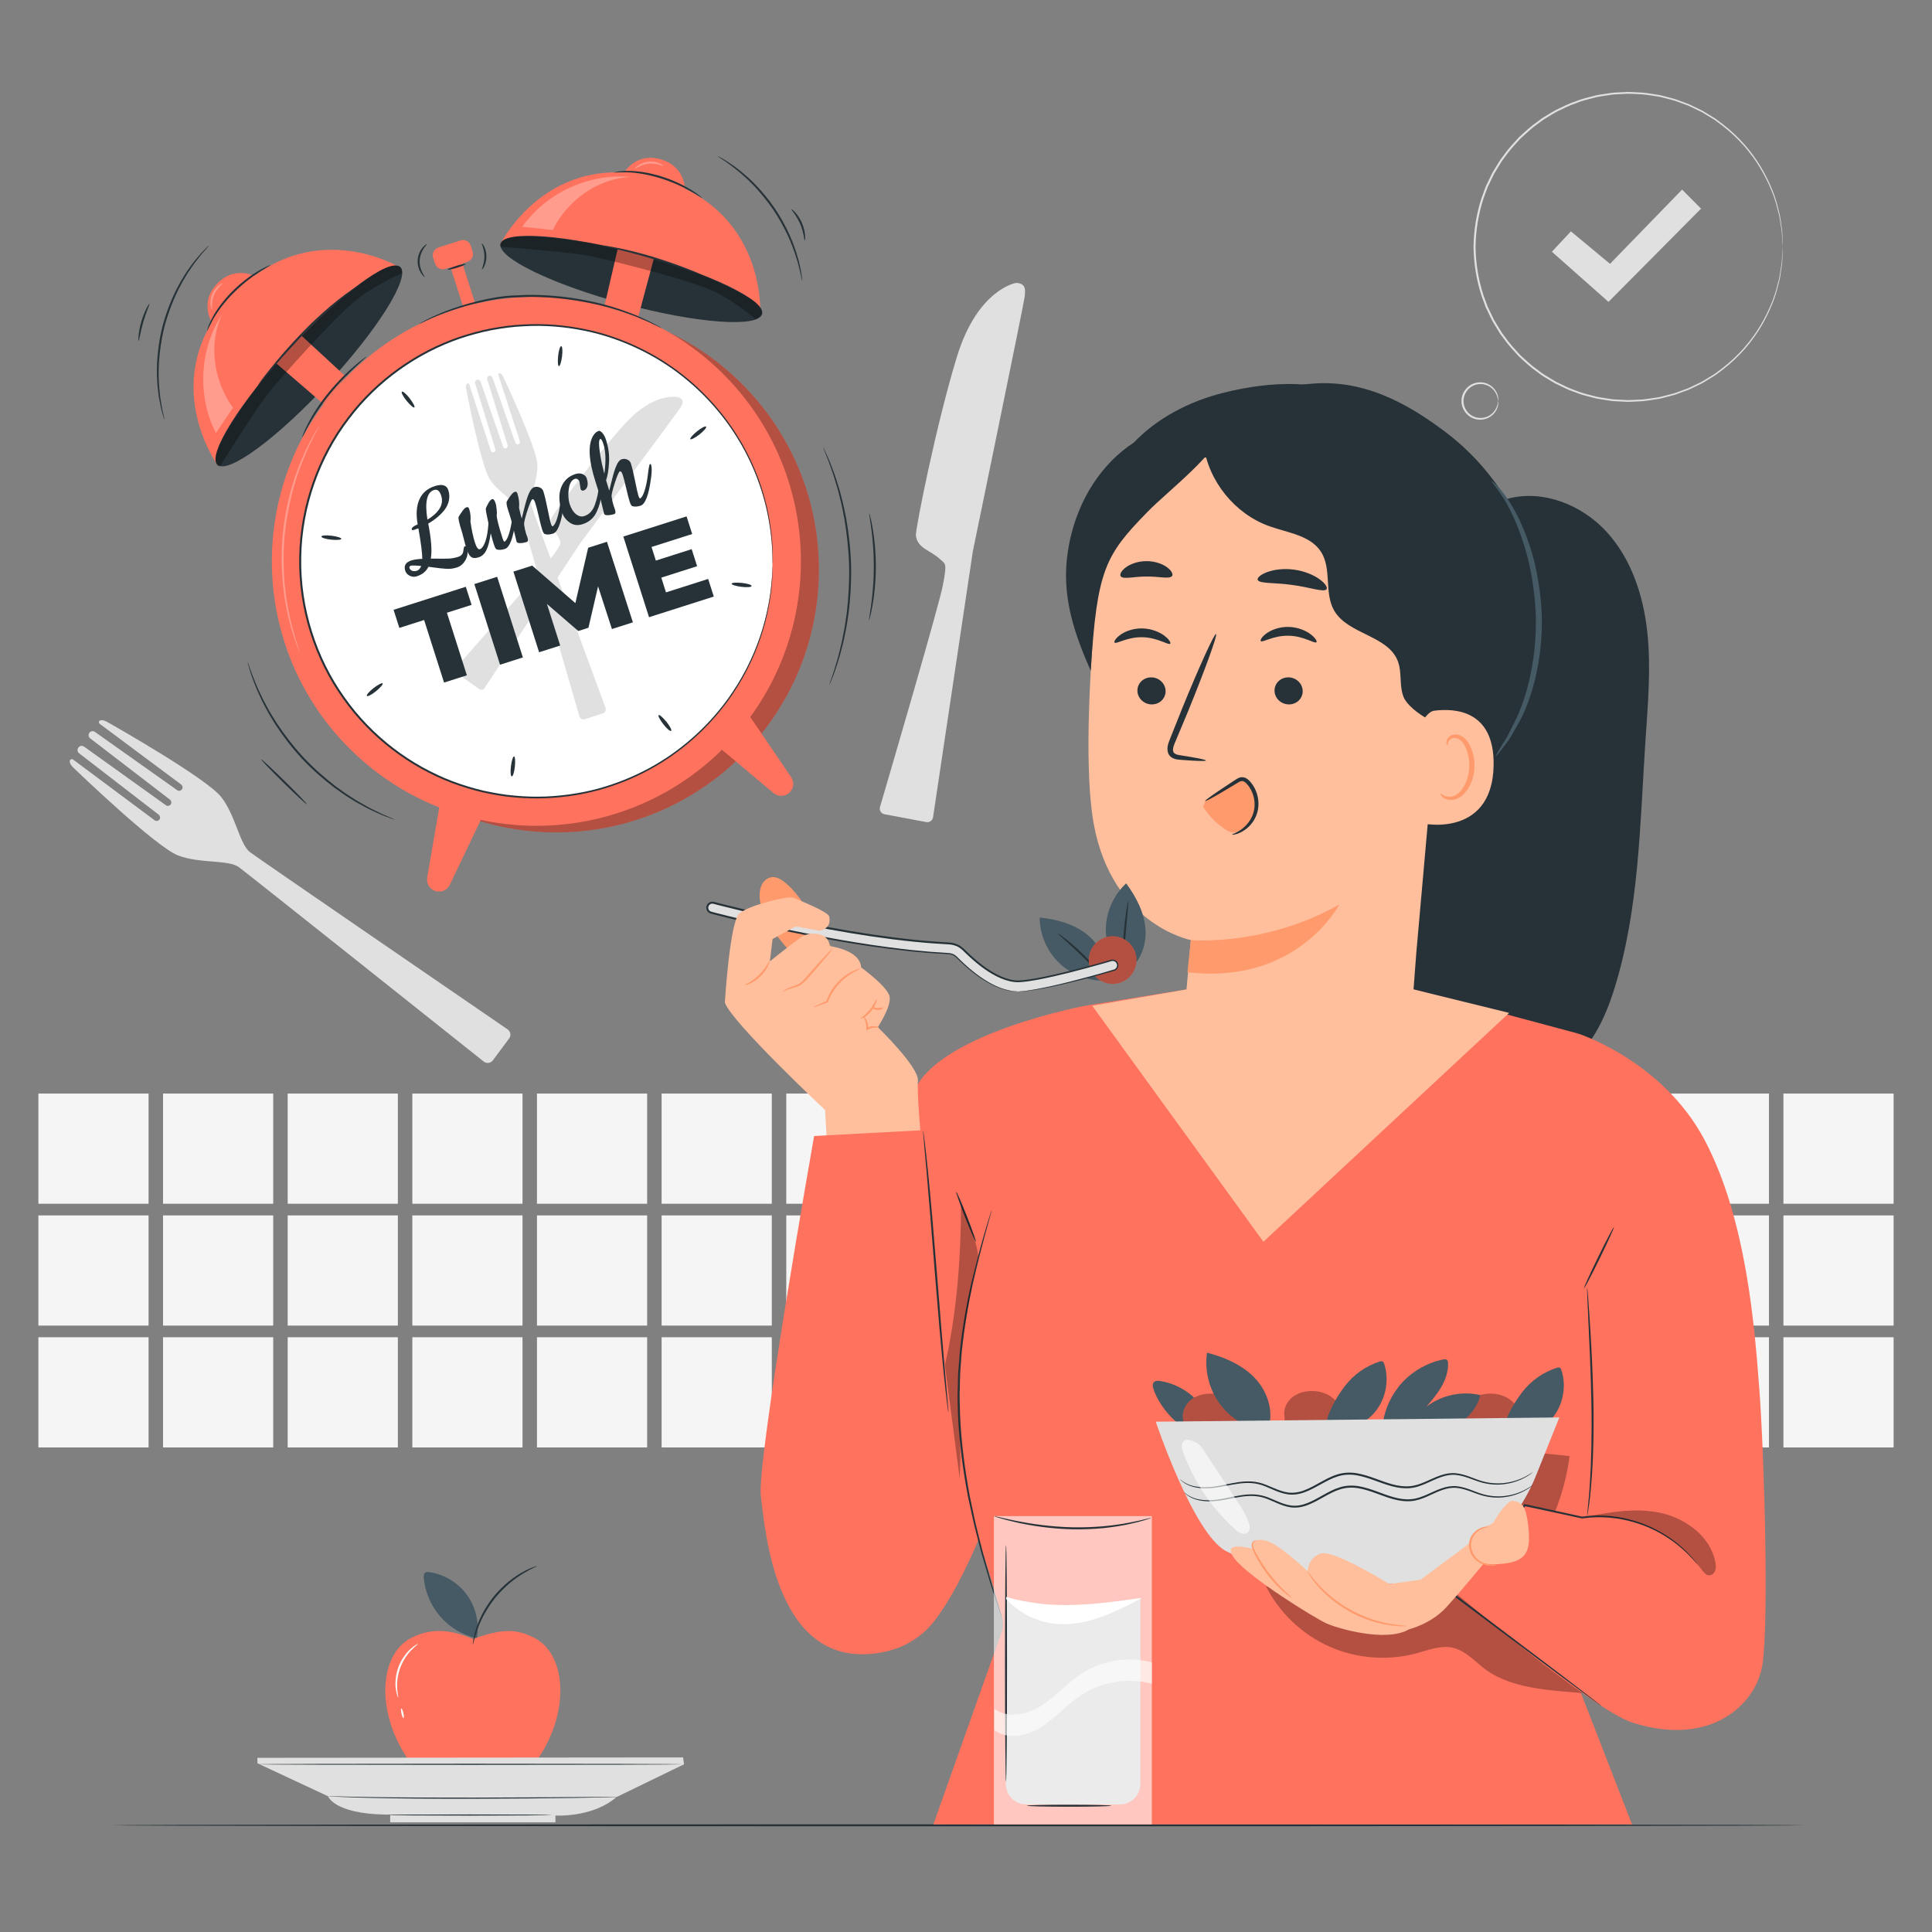 <?xml version="1.0" encoding="utf-8"?>
<!-- Generator: Adobe Illustrator 27.5.0, SVG Export Plug-In . SVG Version: 6.00 Build 0)  -->
<svg version="1.1" xmlns="http://www.w3.org/2000/svg" xmlns:xlink="http://www.w3.org/1999/xlink" x="0px" y="0px"
	 viewBox="0 0 500 500" style="enable-background:new 0 0 500 500;" xml:space="preserve">
<rect x="0" y="0" width="500" height="500" fill="#808080" stroke="none"/>
<g id="Background_Complete">
	<g>
		<g>
			<g>
				<g>
					<g>
						<g>
							<g>
								<g>
									<g>
										<g>
											<g>
												<g>
													<polygon style="fill:#E0E0E0;" points="401.629,65.147 406.549,59.88 416.67,68.278 435.323,49.065 440.226,53.998 
														416.277,78.127 													"/>
												</g>
											</g>
										</g>
									</g>
								</g>
							</g>
						</g>
					</g>
				</g>
			</g>
		</g>
	</g>
	<g>
		<g>
			<path style="fill:#E0E0E0;" d="M461.375,63.9c0,0-0.029-0.219-0.059-0.646c-0.029-0.445-0.069-1.074-0.121-1.893
				c-0.025-0.417-0.052-0.882-0.083-1.394c-0.054-0.511-0.163-1.064-0.253-1.666c-0.096-0.602-0.198-1.249-0.308-1.941
				c-0.083-0.698-0.342-1.405-0.521-2.174c-0.702-3.08-2.143-6.72-4.417-10.579c-2.292-3.842-5.598-7.856-10.101-11.263
				c-0.565-0.421-1.138-0.847-1.716-1.278c-0.603-0.395-1.238-0.757-1.866-1.144c-0.641-0.364-1.248-0.808-1.936-1.119
				c-0.68-0.326-1.366-0.655-2.06-0.988c-0.348-0.165-0.697-0.33-1.048-0.497c-0.365-0.133-0.732-0.266-1.101-0.401
				c-0.737-0.268-1.481-0.54-2.233-0.813c-0.758-0.25-1.552-0.412-2.337-0.625c-0.793-0.18-1.573-0.459-2.401-0.543
				c-1.64-0.232-3.297-0.57-5.015-0.58c-0.855-0.029-1.717-0.113-2.585-0.099c-0.868,0.045-1.743,0.09-2.624,0.136
				c-0.44,0.031-0.884,0.028-1.325,0.086l-1.322,0.204c-0.882,0.146-1.78,0.25-2.667,0.433c-1.75,0.476-3.563,0.831-5.286,1.552
				c-1.778,0.569-3.451,1.448-5.17,2.272c-0.837,0.454-1.64,0.983-2.468,1.474c-0.406,0.26-0.839,0.481-1.225,0.774l-1.167,0.874
				c-1.611,1.106-3.02,2.489-4.496,3.821c-1.333,1.475-2.734,2.919-3.883,4.594l-0.911,1.219l-0.798,1.304l-0.797,1.313l-0.4,0.658
				l-0.339,0.693c-0.447,0.928-0.895,1.86-1.345,2.795c-0.357,0.975-0.715,1.953-1.075,2.935c-1.292,3.978-1.988,8.202-2.045,12.501
				c0.057,4.3,0.751,8.527,2.042,12.506c0.36,0.982,0.718,1.961,1.075,2.936c0.45,0.936,0.899,1.867,1.346,2.796l0.338,0.694
				l0.4,0.658l0.797,1.313l0.798,1.305l0.912,1.22c1.15,1.675,2.55,3.12,3.884,4.595c1.476,1.333,2.885,2.716,4.496,3.822
				l1.167,0.874c0.386,0.293,0.819,0.514,1.225,0.774c0.829,0.492,1.632,1.021,2.469,1.475c1.719,0.824,3.392,1.703,5.171,2.273
				c1.724,0.72,3.537,1.075,5.287,1.552c0.887,0.184,1.785,0.287,2.668,0.433l1.322,0.204c0.44,0.058,0.885,0.055,1.325,0.086
				c0.881,0.046,1.756,0.091,2.625,0.136c0.868,0.013,1.73-0.07,2.585-0.1c1.718-0.009,3.375-0.348,5.015-0.58
				c0.827-0.084,1.607-0.364,2.401-0.544c0.785-0.213,1.579-0.375,2.337-0.626c0.751-0.274,1.496-0.545,2.233-0.813
				c0.369-0.134,0.736-0.268,1.101-0.401c0.351-0.166,0.7-0.332,1.048-0.497c0.694-0.333,1.381-0.662,2.06-0.988
				c0.687-0.312,1.295-0.755,1.936-1.119c0.628-0.387,1.263-0.749,1.866-1.144c0.579-0.431,1.151-0.857,1.716-1.278
				c4.503-3.408,7.809-7.422,10.1-11.264c2.273-3.858,3.714-7.498,4.416-10.578c0.179-0.769,0.438-1.476,0.521-2.174
				c0.11-0.691,0.213-1.339,0.308-1.941c0.09-0.602,0.199-1.155,0.253-1.666c0.03-0.511,0.058-0.976,0.083-1.394
				c0.053-0.819,0.093-1.448,0.121-1.893C461.346,64.118,461.375,63.9,461.375,63.9s0.007,0.219-0.006,0.646
				c-0.016,0.446-0.04,1.077-0.07,1.898c-0.017,0.419-0.037,0.886-0.058,1.4c-0.046,0.513-0.147,1.069-0.229,1.674
				c-0.089,0.606-0.184,1.257-0.286,1.953c-0.075,0.702-0.327,1.415-0.5,2.19c-0.676,3.103-2.097,6.777-4.362,10.678
				c-2.284,3.884-5.597,7.95-10.127,11.407c-0.569,0.427-1.145,0.86-1.728,1.297c-0.607,0.402-1.246,0.77-1.879,1.163
				c-0.646,0.37-1.258,0.819-1.951,1.137c-0.685,0.332-1.378,0.667-2.077,1.005c-0.351,0.168-0.703,0.336-1.057,0.505
				c-0.368,0.136-0.738,0.272-1.11,0.409c-0.744,0.274-1.496,0.55-2.254,0.829c-0.766,0.256-1.567,0.422-2.36,0.64
				c-0.801,0.184-1.59,0.468-2.426,0.556c-1.657,0.24-3.332,0.586-5.069,0.6c-0.865,0.032-1.736,0.118-2.614,0.107
				c-0.878-0.043-1.763-0.087-2.655-0.131c-0.445-0.03-0.895-0.027-1.34-0.084l-1.338-0.202c-0.893-0.146-1.802-0.249-2.7-0.433
				c-1.772-0.477-3.608-0.835-5.354-1.56c-1.801-0.574-3.496-1.459-5.238-2.292c-0.848-0.459-1.662-0.992-2.501-1.489
				c-0.411-0.262-0.85-0.486-1.241-0.783l-1.183-0.883c-1.633-1.119-3.062-2.517-4.557-3.866c-1.353-1.492-2.772-2.954-3.938-4.649
				l-0.924-1.235l-0.809-1.32l-0.808-1.329l-0.405-0.667l-0.343-0.702c-0.453-0.94-0.908-1.884-1.365-2.831
				c-0.362-0.987-0.726-1.979-1.091-2.974c-1.311-4.031-2.015-8.313-2.072-12.669c0.057-4.355,0.763-8.636,2.074-12.665
				c0.365-0.995,0.729-1.986,1.091-2.973c0.457-0.947,0.911-1.891,1.364-2.831l0.344-0.702l0.405-0.667l0.808-1.329l0.81-1.32
				l0.924-1.235c1.166-1.694,2.585-3.156,3.938-4.648c1.495-1.348,2.924-2.746,4.556-3.864l1.183-0.883
				c0.392-0.296,0.83-0.52,1.241-0.782c0.84-0.497,1.653-1.031,2.501-1.489c1.741-0.833,3.436-1.718,5.237-2.292
				c1.746-0.725,3.581-1.083,5.353-1.56c0.898-0.184,1.807-0.287,2.7-0.433l1.338-0.203c0.445-0.058,0.895-0.054,1.34-0.084
				c0.891-0.044,1.776-0.087,2.654-0.131c0.878-0.011,1.749,0.074,2.614,0.107c1.736,0.015,3.412,0.36,5.069,0.6
				c0.836,0.088,1.624,0.372,2.425,0.556c0.793,0.218,1.594,0.384,2.36,0.64c0.758,0.279,1.51,0.555,2.254,0.829
				c0.372,0.137,0.742,0.273,1.111,0.409c0.354,0.169,0.706,0.338,1.057,0.505c0.7,0.339,1.392,0.674,2.077,1.005
				c0.693,0.317,1.305,0.767,1.951,1.137c0.633,0.393,1.272,0.761,1.879,1.162c0.583,0.437,1.159,0.87,1.728,1.297
				c4.53,3.458,7.843,7.523,10.128,11.407c2.266,3.901,3.688,7.575,4.363,10.678c0.173,0.775,0.425,1.488,0.5,2.19
				c0.102,0.696,0.197,1.347,0.286,1.953c0.082,0.605,0.183,1.161,0.229,1.675c0.021,0.514,0.041,0.981,0.058,1.4
				c0.03,0.822,0.054,1.453,0.07,1.899C461.382,63.681,461.375,63.9,461.375,63.9z"/>
		</g>
	</g>
	<g>
		<g>
			<path style="fill:#E0E0E0;" d="M387.736,103.783c-0.05,0.002-0.045-0.411-0.243-1.103c-0.195-0.679-0.668-1.668-1.694-2.423
				c-0.991-0.757-2.613-1.175-4.176-0.588c-1.55,0.539-2.885,2.189-2.868,4.113c-0.018,1.925,1.317,3.575,2.868,4.114
				c1.563,0.587,3.185,0.17,4.176-0.588c1.026-0.755,1.498-1.743,1.693-2.422C387.691,104.194,387.686,103.78,387.736,103.783
				c0.018,0,0.03,0.101,0.037,0.298c0.011,0.196-0.007,0.488-0.084,0.855c-0.143,0.724-0.587,1.808-1.667,2.666
				c-1.043,0.859-2.816,1.372-4.563,0.746c-1.731-0.57-3.246-2.408-3.225-4.565c-0.02-2.156,1.494-3.994,3.225-4.564
				c1.746-0.626,3.52-0.113,4.562,0.746c1.08,0.858,1.524,1.942,1.667,2.666c0.076,0.367,0.094,0.659,0.084,0.855
				C387.766,103.681,387.754,103.783,387.736,103.783z"/>
		</g>
	</g>
	<g>
		<g>
			<rect x="9.935" y="283.014" style="fill:#F5F5F5;" width="28.514" height="28.514"/>
		</g>
		<g>
			<rect x="9.935" y="314.548" style="fill:#F5F5F5;" width="28.514" height="28.514"/>
		</g>
		<g>
			<rect x="9.935" y="346.081" style="fill:#F5F5F5;" width="28.514" height="28.514"/>
		</g>
		<g>
			<rect x="42.193" y="283.014" style="fill:#F5F5F5;" width="28.514" height="28.514"/>
		</g>
		<g>
			<rect x="42.193" y="314.548" style="fill:#F5F5F5;" width="28.514" height="28.514"/>
		</g>
		<g>
			<rect x="42.193" y="346.081" style="fill:#F5F5F5;" width="28.514" height="28.514"/>
		</g>
		<g>
			<rect x="74.452" y="283.014" style="fill:#F5F5F5;" width="28.514" height="28.514"/>
		</g>
		<g>
			<rect x="74.452" y="314.548" style="fill:#F5F5F5;" width="28.514" height="28.514"/>
		</g>
		<g>
			<rect x="74.452" y="346.081" style="fill:#F5F5F5;" width="28.514" height="28.514"/>
		</g>
		<g>
			<rect x="106.71" y="283.014" style="fill:#F5F5F5;" width="28.514" height="28.514"/>
		</g>
		<g>
			<rect x="106.71" y="314.548" style="fill:#F5F5F5;" width="28.514" height="28.514"/>
		</g>
		<g>
			<rect x="106.71" y="346.081" style="fill:#F5F5F5;" width="28.514" height="28.514"/>
		</g>
		<g>
			<rect x="138.968" y="283.014" style="fill:#F5F5F5;" width="28.514" height="28.514"/>
		</g>
		<g>
			<rect x="138.968" y="314.548" style="fill:#F5F5F5;" width="28.514" height="28.514"/>
		</g>
		<g>
			<rect x="138.968" y="346.081" style="fill:#F5F5F5;" width="28.514" height="28.514"/>
		</g>
		<g>
			<rect x="171.226" y="283.014" style="fill:#F5F5F5;" width="28.514" height="28.514"/>
		</g>
		<g>
			<rect x="171.226" y="314.548" style="fill:#F5F5F5;" width="28.514" height="28.514"/>
		</g>
		<g>
			<rect x="171.226" y="346.081" style="fill:#F5F5F5;" width="28.514" height="28.514"/>
		</g>
		<g>
			<rect x="203.485" y="283.014" style="fill:#F5F5F5;" width="28.514" height="28.514"/>
		</g>
		<g>
			<rect x="203.485" y="314.548" style="fill:#F5F5F5;" width="28.514" height="28.514"/>
		</g>
		<g>
			<rect x="203.485" y="346.081" style="fill:#F5F5F5;" width="28.514" height="28.514"/>
		</g>
		<g>
			<rect x="235.743" y="283.014" style="fill:#F5F5F5;" width="28.514" height="28.514"/>
		</g>
		<g>
			<rect x="235.743" y="314.548" style="fill:#F5F5F5;" width="28.514" height="28.514"/>
		</g>
		<g>
			<rect x="235.743" y="346.081" style="fill:#F5F5F5;" width="28.514" height="28.514"/>
		</g>
		<g>
			<rect x="268.001" y="283.014" style="fill:#F5F5F5;" width="28.514" height="28.514"/>
		</g>
		<g>
			<rect x="268.001" y="314.548" style="fill:#F5F5F5;" width="28.514" height="28.514"/>
		</g>
		<g>
			<rect x="268.001" y="346.081" style="fill:#F5F5F5;" width="28.514" height="28.514"/>
		</g>
		<g>
			<rect x="300.259" y="283.014" style="fill:#F5F5F5;" width="28.514" height="28.514"/>
		</g>
		<g>
			<rect x="300.259" y="314.548" style="fill:#F5F5F5;" width="28.514" height="28.514"/>
		</g>
		<g>
			<rect x="300.259" y="346.081" style="fill:#F5F5F5;" width="28.514" height="28.514"/>
		</g>
		<g>
			<rect x="332.518" y="283.014" style="fill:#F5F5F5;" width="28.514" height="28.514"/>
		</g>
		<g>
			<rect x="332.518" y="314.548" style="fill:#F5F5F5;" width="28.514" height="28.514"/>
		</g>
		<g>
			<rect x="332.518" y="346.081" style="fill:#F5F5F5;" width="28.514" height="28.514"/>
		</g>
		<g>
			<rect x="364.776" y="283.014" style="fill:#F5F5F5;" width="28.514" height="28.514"/>
		</g>
		<g>
			<rect x="364.776" y="314.548" style="fill:#F5F5F5;" width="28.514" height="28.514"/>
		</g>
		<g>
			<rect x="364.776" y="346.081" style="fill:#F5F5F5;" width="28.514" height="28.514"/>
		</g>
		<g>
			<rect x="397.034" y="283.014" style="fill:#F5F5F5;" width="28.514" height="28.514"/>
		</g>
		<g>
			<rect x="397.034" y="314.548" style="fill:#F5F5F5;" width="28.514" height="28.514"/>
		</g>
		<g>
			<rect x="397.034" y="346.081" style="fill:#F5F5F5;" width="28.514" height="28.514"/>
		</g>
		<g>
			<rect x="429.292" y="283.014" style="fill:#F5F5F5;" width="28.514" height="28.514"/>
		</g>
		<g>
			<rect x="429.292" y="314.548" style="fill:#F5F5F5;" width="28.514" height="28.514"/>
		</g>
		<g>
			<rect x="429.292" y="346.081" style="fill:#F5F5F5;" width="28.514" height="28.514"/>
		</g>
		<g>
			<rect x="461.55" y="283.014" style="fill:#F5F5F5;" width="28.514" height="28.514"/>
		</g>
		<g>
			<rect x="461.55" y="314.548" style="fill:#F5F5F5;" width="28.514" height="28.514"/>
		</g>
		<g>
			<rect x="461.55" y="346.081" style="fill:#F5F5F5;" width="28.514" height="28.514"/>
		</g>
	</g>
	<g>
		<path style="fill:#E0E0E0;" d="M262.945,73.219c0,0-9.897,1.579-15.263,19.015c-5.366,17.436-10.84,44.962-10.653,46.372
			c0.446,3.365,3.621,3.702,6.221,6.077c1.535,1.402,1.842,0.962,0.79,6.662c-0.944,5.114-13.688,48.617-16.295,57.498
			c-0.249,0.847,0.29,1.72,1.158,1.883l10.821,2.028c0.831,0.156,1.625-0.409,1.75-1.246l10.292-68.803
			c0,0,13.385-64.893,13.438-66.031C265.255,75.536,265.828,73.293,262.945,73.219z"/>
	</g>
	<g>
		<path style="fill:#E0E0E0;" d="M64.748,220.576c-2.742-2.044-3.723-9.428-7.459-14.26c-3.736-4.831-27.83-18.52-29.639-19.527
			c-0.702-0.391-1.238-0.453-1.631-0.382c-0.441,0.08-0.571,0.651-0.212,0.919l21.047,15.683c0.359,0.267,0.509,0.76,0.303,1.157
			c-0.263,0.506-0.9,0.638-1.337,0.312l-21.251-15.063c-0.46-0.326-1.096-0.226-1.433,0.227c-0.34,0.455-0.25,1.099,0.2,1.445
			l20.612,15.824c0.359,0.267,0.509,0.76,0.303,1.157c-0.263,0.506-0.9,0.638-1.338,0.312l-21.142-15.143
			c-0.476-0.341-1.138-0.238-1.488,0.232c-0.35,0.47-0.259,1.134,0.206,1.493l20.551,15.85c0.359,0.267,0.509,0.76,0.303,1.158
			c-0.263,0.506-0.9,0.638-1.337,0.312L18.933,196.58c-0.388-0.289-0.935,0.018-0.89,0.5c0.038,0.401,0.247,0.907,0.835,1.481
			c1.482,1.446,21.489,20.619,27.187,22.818s13.055,1.027,15.797,3.07c2.504,1.866,54.323,43.113,63.333,50.286
			c0.733,0.583,1.793,0.437,2.353-0.314l4.216-5.657c0.562-0.755,0.394-1.819-0.382-2.352
			C121.849,259.879,67.251,222.441,64.748,220.576z"/>
	</g>
</g>
<g id="Background_Simple" style="display:none;">
	<g style="display:inline;">
		<path style="fill:#F5F5F5;" d="M446.35,148.127l-2.443-4.025c-20.59-33.931-57.819-54.386-97.069-51.903
			c-5.045,0.319-10.069,1.002-15.026,2.063c-35.687,7.639-66.739,34.626-79.61,69.188c-7.57,20.327-9.684,43.73-24.049,59.864
			c-18.695,20.998-50.434,21.657-78.339,20.787c-27.905-0.87-59.665-0.128-78.269,20.953
			c-11.651,13.202-15.354,31.977-14.415,49.658c2.487,46.811,35.106,88.667,76.589,109.471
			c41.483,20.804,90.324,22.668,135.724,13.516c63.6-12.821,124.084-48.029,160.439-102.41S475.438,206.821,446.35,148.127z"/>
	</g>
</g>
<g id="Table">
	<g>
		<g>
			<path style="fill:#263238;" d="M466.949,472.386c0,0.144-98.035,0.26-218.938,0.26c-120.946,0-218.959-0.116-218.959-0.26
				c0-0.144,98.014-0.26,218.959-0.26C368.914,472.126,466.949,472.242,466.949,472.386z"/>
		</g>
	</g>
</g>
<g id="Apple">
	<g>
		<g>
			<path style="fill:#455A64;" d="M123.476,423.611c0.588-3.812-0.405-7.844-2.695-10.948c-2.291-3.104-5.851-5.241-9.667-5.803
				c-0.357-0.053-0.753-0.084-1.05,0.122c-0.423,0.292-0.44,0.901-0.392,1.413c0.348,3.698,1.894,7.274,4.351,10.06
				c2.456,2.786,5.81,4.768,9.436,5.577"/>
		</g>
		<g>
			<g>
				<path style="fill:#FF725E;" d="M102.921,450.68c3.702,7.627,9.019,12.764,15.606,13.013c1.317,0.046,2.313-0.82,3.571-0.893
					c0.643,0.043,1.392,0.498,2.108,0.793c0.383,0.146,0.762,0.262,1.099,0.249c6.807-0.366,12.606-5.155,16.515-13.161
					c5.443-11.215,3.762-23.262-3.749-26.922c-1.07-0.527-2.079-0.921-3.073-1.201c-1.215-0.321-2.415-0.483-3.735-0.438
					c-2.313,0.045-4.962,0.674-8.535,1.931c-0.116,0.045-0.249,0.089-0.366,0.133c-6.103-2.694-10.979-2.71-15.706-0.425
					C99.144,427.418,97.474,439.465,102.921,450.68z"/>
			</g>
		</g>
		<g>
			<g>
				<path style="fill:#FAFAFA;" d="M103.052,439.32c-0.045,0.019-0.431-0.808-0.624-2.255c-0.199-1.439-0.097-3.507,0.674-5.609
					c0.781-2.099,2.049-3.737,3.135-4.7c1.088-0.974,1.918-1.351,1.94-1.307c0.052,0.078-0.698,0.562-1.685,1.571
					c-0.989,1.002-2.153,2.601-2.904,4.616c-0.74,2.019-0.896,3.99-0.796,5.394C102.888,438.439,103.142,439.294,103.052,439.32z"/>
			</g>
		</g>
		<g>
			<g>
				<path style="fill:#FAFAFA;" d="M104.432,444.651c-0.14,0.032-0.381-0.497-0.539-1.182c-0.158-0.685-0.173-1.267-0.033-1.299
					c0.14-0.032,0.381,0.497,0.539,1.182C104.557,444.037,104.572,444.619,104.432,444.651z"/>
			</g>
		</g>
		<g>
			<g>
				<path style="fill:#263238;" d="M138.996,405.265c0.038,0.094-1.407,0.633-3.524,1.9c-1.063,0.624-2.262,1.474-3.518,2.507
					c-1.236,1.056-2.518,2.309-3.715,3.755c-1.181,1.46-2.155,2.964-2.946,4.385c-0.764,1.436-1.36,2.779-1.762,3.945
					c-0.823,2.325-1.065,3.849-1.165,3.83c-0.035-0.006,0.007-0.388,0.116-1.077c0.049-0.346,0.123-0.767,0.252-1.246
					c0.124-0.48,0.238-1.036,0.449-1.624c0.363-1.197,0.933-2.579,1.688-4.053c0.781-1.459,1.763-3.001,2.966-4.489
					c1.22-1.474,2.537-2.74,3.812-3.795c1.295-1.031,2.537-1.864,3.638-2.456c0.535-0.324,1.058-0.546,1.503-0.762
					c0.444-0.221,0.842-0.378,1.171-0.494C138.617,405.349,138.983,405.232,138.996,405.265z"/>
			</g>
		</g>
	</g>
	<g>
		<g>
			<path style="fill:#E0E0E0;" d="M66.619,454.92v1.416l18.272,8.522c0,0,1.504,4.524,14.81,4.749
				c13.306,0.226,45.336,0.259,45.336,0.259s8.811,0.196,14.505-4.783l17.474-8.484l-0.221-1.78L66.619,454.92z"/>
		</g>
		<g>
			<rect x="100.984" y="469.723" style="fill:#E0E0E0;" width="42.763" height="1.894"/>
		</g>
		<g>
			<g>
				<path style="fill:#263238;" d="M159.842,465.041c0,0.005-0.065,0.011-0.193,0.018c-0.143,0.006-0.33,0.013-0.568,0.023
					c-0.517,0.014-1.249,0.034-2.184,0.059c-1.914,0.035-4.654,0.086-8.031,0.148c-6.782,0.103-16.151,0.207-26.5,0.222
					c-10.352,0.018-19.724-0.065-26.506-0.226c-3.391-0.088-6.134-0.163-8.029-0.261c-0.933-0.046-1.665-0.083-2.181-0.108
					c-0.237-0.015-0.424-0.027-0.567-0.035c-0.128-0.01-0.193-0.017-0.193-0.022s0.066-0.007,0.194-0.008
					c0.143,0.002,0.331,0.004,0.568,0.007c0.517,0.013,1.249,0.031,2.183,0.054c1.895,0.063,4.639,0.108,8.029,0.169
					c6.781,0.109,16.15,0.159,26.501,0.142c10.347-0.015,19.716-0.086,26.498-0.137c3.378-0.024,6.118-0.043,8.032-0.056
					c0.935-0.002,1.667-0.004,2.184-0.005c0.237,0.002,0.425,0.004,0.568,0.005C159.776,465.032,159.842,465.036,159.842,465.041z"
					/>
			</g>
		</g>
		<g>
			<g>
				<path style="fill:#263238;" d="M142.737,469.723c0,0.08-9.483,0.144-21.179,0.144c-11.7,0-21.181-0.065-21.181-0.144
					c0-0.08,9.481-0.144,21.181-0.144C133.254,469.579,142.737,469.643,142.737,469.723z"/>
			</g>
		</g>
		<g>
			<g>
				<path style="fill:#263238;" d="M176.627,456.599c0,0.08-24.658,0.144-55.067,0.144c-30.42,0-55.073-0.065-55.073-0.144
					c0-0.08,24.652-0.144,55.073-0.144C151.969,456.455,176.627,456.52,176.627,456.599z"/>
			</g>
		</g>
	</g>
</g>
<g id="Clock">
	<g>
		<g>
			<path style="fill:#FF725E;" d="M211.917,148.582c-0.633,37.545-31.583,67.467-69.128,66.834
				c-10.167-0.172-19.775-2.566-28.368-6.713c-23.141-11.166-38.927-35.037-38.466-62.415c0.633-37.545,31.583-67.467,69.128-66.834
				C182.628,80.087,212.551,111.037,211.917,148.582z"/>
		</g>
		<g style="opacity:0.3;">
			<path d="M211.917,148.582c-0.633,37.545-31.583,67.467-69.128,66.834c-10.167-0.172-19.775-2.566-28.368-6.713
				c-23.141-11.166-38.927-35.037-38.466-62.415c0.633-37.545,31.583-67.467,69.128-66.834
				C182.628,80.087,212.551,111.037,211.917,148.582z"/>
		</g>
		<g>
			
				<ellipse transform="matrix(0.707 -0.707 0.707 0.707 -62.047 140.724)" style="fill:#FF725E;" cx="138.845" cy="145.259" rx="68.468" ry="68.468"/>
		</g>
		<g>
			<g>
				
					<ellipse transform="matrix(0.441 -0.897 0.897 0.441 -52.757 205.812)" style="fill:#FFFFFF;" cx="138.845" cy="145.259" rx="61.158" ry="61.158"/>
			</g>
			<g>
				<g>
					<path style="fill:#263238;" d="M199.994,146.29c0,0-0.021-0.336-0.035-0.992c-0.031-0.655,0.007-1.632-0.089-2.908
						c-0.116-2.552-0.482-6.323-1.571-11.055c-1.128-4.71-3.056-10.396-6.498-16.374c-3.437-5.955-8.403-12.209-15.219-17.584
						c-3.393-2.694-7.261-5.126-11.534-7.152c-4.27-2.024-8.945-3.67-13.945-4.656c-4.989-1.006-10.281-1.458-15.698-1.126
						c-2.711,0.116-5.441,0.511-8.184,1.006c-2.737,0.538-5.471,1.275-8.183,2.187c-10.812,3.712-21.145,10.809-28.672,20.765
						c-7.563,9.887-12.214,22.588-12.411,35.82c-0.253,13.236,3.966,26.092,11.192,36.231c7.187,10.208,17.276,17.651,27.959,21.726
						c2.681,1.004,5.388,1.832,8.106,2.462c2.725,0.588,5.44,1.075,8.146,1.282c5.403,0.515,10.707,0.241,15.728-0.596
						c5.03-0.817,9.758-2.305,14.094-4.184c4.339-1.881,8.286-4.181,11.768-6.76c6.993-5.143,12.166-11.226,15.802-17.062
						c3.641-5.859,5.759-11.476,7.045-16.145c1.248-4.692,1.74-8.448,1.942-10.994c0.138-1.271,0.133-2.249,0.186-2.903
						C199.962,146.626,199.994,146.29,199.994,146.29s0.017,1.346-0.15,3.901c-0.169,2.553-0.629,6.323-1.851,11.038
						c-1.26,4.692-3.358,10.344-6.993,16.245c-3.629,5.878-8.81,12.012-15.831,17.205c-3.496,2.603-7.462,4.928-11.826,6.831
						c-4.361,1.901-9.119,3.409-14.183,4.241c-5.055,0.853-10.397,1.137-15.841,0.627c-2.727-0.205-5.464-0.691-8.21-1.28
						c-2.74-0.631-5.469-1.463-8.173-2.472c-10.772-4.095-20.951-11.591-28.204-21.879c-7.292-10.219-11.552-23.188-11.297-36.535
						c0.199-13.344,4.894-26.156,12.526-36.121c7.595-10.035,18.019-17.18,28.921-20.91c2.735-0.917,5.491-1.656,8.25-2.194
						c2.764-0.496,5.516-0.89,8.247-1.003c5.458-0.326,10.786,0.137,15.809,1.16c5.033,1.002,9.737,2.669,14.031,4.716
						c4.296,2.049,8.183,4.506,11.589,7.226c6.842,5.426,11.814,11.731,15.243,17.729c3.434,6.021,5.341,11.741,6.443,16.473
						c1.062,4.755,1.396,8.538,1.478,11.096C200.056,144.945,199.994,146.29,199.994,146.29z"/>
				</g>
			</g>
		</g>
		<g>
			<path style="fill:#FF725E;" d="M110.56,227.111l3.28-19.094l10.727,3.898l-8.153,17.058c-0.627,1.312-2.082,2.012-3.499,1.684
				l0,0C111.315,230.286,110.282,228.731,110.56,227.111z"/>
		</g>
		<g>
			<path style="fill:#FF725E;" d="M204.75,201.129l-10.887-16.025l-8.153,7.987l14.481,12.156c1.114,0.935,2.728,0.97,3.882,0.085
				l0,0C205.377,204.332,205.674,202.488,204.75,201.129z"/>
		</g>
		<g>
			
				<rect x="118.56" y="68.012" transform="matrix(0.953 -0.304 0.304 0.953 -17.162 40.059)" style="fill:#FF725E;" width="3.212" height="14.345"/>
		</g>
		<g>
			<path style="fill:#FF725E;" d="M120.932,67.782l-5.677,1.81c-1.121,0.357-2.319-0.261-2.676-1.382l-0.477-1.496
				c-0.357-1.121,0.261-2.319,1.382-2.676l5.677-1.81c1.121-0.357,2.319,0.261,2.676,1.382l0.477,1.496
				C122.672,66.227,122.053,67.425,120.932,67.782z"/>
		</g>
		<g>
			<path style="fill:#E0E0E0;" d="M137.587,131.088c-0.725-2.231,1.654-6.754,1.479-10.94c-0.176-4.186-8.236-21.402-8.849-22.683
				c-0.238-0.497-0.514-0.744-0.762-0.861c-0.279-0.13-0.578,0.138-0.483,0.43l5.563,17.125c0.095,0.292-0.017,0.627-0.29,0.768
				c-0.348,0.179-0.757,0-0.872-0.356l-5.924-16.859c-0.128-0.365-0.524-0.561-0.892-0.441c-0.371,0.12-0.576,0.516-0.461,0.888
				l5.264,17.031c0.095,0.292-0.017,0.627-0.289,0.768c-0.348,0.179-0.757,0-0.873-0.356l-5.831-16.86
				c-0.131-0.38-0.543-0.584-0.925-0.46c-0.382,0.125-0.595,0.533-0.477,0.917l5.22,17.022c0.095,0.292-0.017,0.627-0.29,0.768
				c-0.348,0.179-0.757,0-0.872-0.356l-5.57-17.145c-0.103-0.316-0.531-0.361-0.697-0.073c-0.138,0.24-0.221,0.606-0.12,1.16
				c0.256,1.397,3.854,20.063,6.171,23.553c2.318,3.49,6.901,5.751,7.626,7.982c0.662,2.037,13.315,45.674,15.515,53.262
				c0.179,0.617,0.831,0.956,1.441,0.757l4.603-1.495c0.614-0.2,0.942-0.862,0.718-1.468
				C153.969,175.731,138.249,133.124,137.587,131.088z"/>
		</g>
		<g>
			<path style="fill:#E0E0E0;" d="M175.727,102.832c0,0-6.237-1.775-14.143,6.988c-7.906,8.763-18.631,23.415-18.906,24.293
				c-0.657,2.096,1.113,3.16,1.99,5.263c0.518,1.241,0.818,1.067-1.355,4.124c-1.95,2.742-21.299,24.782-25.253,29.279
				c-0.377,0.429-0.3,1.088,0.165,1.421l5.794,4.143c0.445,0.318,1.065,0.203,1.367-0.253l24.817-37.549
				c0,0,25.564-34.411,25.906-35.065C176.45,104.821,177.399,103.661,175.727,102.832z"/>
		</g>
		<g>
			<g>
				<path style="fill:#FF725E;" d="M161.146,45.268c0,0,2.983-5.958,9.763-4.057c6.78,1.902,6.396,8.36,6.396,8.36L161.146,45.268z"
					/>
			</g>
			<g>
				<path style="fill:#FF725E;" d="M129.559,63.037c0,0,12.401-24.767,40.582-16.862c28.181,7.904,26.586,34.752,26.586,34.752
					L129.559,63.037z"/>
			</g>
			<g>
				<path style="fill:#263238;" d="M197.218,81.293c-0.96,3.571-16.884,2.395-35.569-2.628s-33.052-11.988-32.092-15.56
					c0.96-3.571,16.885-2.395,35.569,2.628S198.178,77.722,197.218,81.293z"/>
			</g>
			<g>
				<polygon style="fill:#FF725E;" points="159.863,64.403 156.236,80.006 165.207,81.864 169.23,66.889 				"/>
			</g>
			<g style="opacity:0.3;">
				<path d="M129.572,63.867c0,0,17.11,1.265,22.668,2.309c5.558,1.045,24.696,5.997,30.89,8.496
					c6.194,2.499,12.489,7.985,12.489,7.985l1.598-1.365c0,0,0.627-1.853-3.126-4.089c-3.753-2.237-20.735-11.199-42.132-14.476
					c-21.397-3.277-22.37-0.592-22.608,0.759"/>
			</g>
			<g>
				<g>
					<path style="fill:#263238;" d="M181.691,51.224c-0.053,0.072-1.146-0.731-3.049-1.793c-1.897-1.067-4.632-2.351-7.806-3.329
						c-3.175-0.975-6.164-1.431-8.336-1.502c-2.173-0.09-3.517,0.116-3.53,0.021c-0.005-0.035,0.326-0.108,0.934-0.21
						c0.304-0.061,0.679-0.095,1.116-0.124c0.437-0.041,0.935-0.066,1.487-0.055c2.208-0.023,5.261,0.383,8.481,1.372
						c3.219,0.992,5.969,2.349,7.839,3.509c0.939,0.574,1.669,1.088,2.148,1.474C181.458,50.971,181.713,51.196,181.691,51.224z"/>
				</g>
			</g>
		</g>
		<g style="opacity:0.3;">
			<g>
				<path style="fill:#FFFFFF;" d="M163.199,45.811c-10.719-1.03-21.818,4.066-28.022,12.868c2.62,0.285,5.24,0.571,7.861,0.856
					C146.842,51.856,154.638,46.184,163.199,45.811z"/>
			</g>
		</g>
		<g style="opacity:0.3;">
			<g>
				<path style="fill:#FFFFFF;" d="M171.668,42.917c-0.06,0.144-1.64-0.777-3.741-0.561c-2.104,0.199-3.474,1.41-3.561,1.28
					c-0.044-0.047,0.229-0.414,0.832-0.833c0.596-0.418,1.549-0.855,2.678-0.966c1.128-0.111,2.149,0.132,2.814,0.425
					C171.363,42.556,171.703,42.863,171.668,42.917z"/>
			</g>
		</g>
		<g style="opacity:0.3;">
			<g>
				<path style="fill:#FFFFFF;" d="M77.574,168.88c-0.017,0.006-0.104-0.189-0.254-0.569c-0.164-0.433-0.374-0.986-0.633-1.668
					c-0.277-0.725-0.603-1.616-0.9-2.677c-0.301-1.059-0.716-2.247-1.001-3.607c-0.322-1.35-0.682-2.828-0.926-4.443
					c-0.318-1.603-0.496-3.339-0.7-5.164c-0.314-3.657-0.394-7.706-0.044-11.933c0.39-4.225,1.173-8.199,2.118-11.747
					c0.518-1.762,0.996-3.44,1.588-4.964c0.521-1.548,1.132-2.941,1.685-4.214c0.517-1.289,1.132-2.387,1.613-3.378
					c0.476-0.994,0.953-1.815,1.352-2.48c0.374-0.627,0.676-1.134,0.914-1.533c0.214-0.347,0.333-0.525,0.349-0.516
					c0.015,0.009-0.074,0.205-0.258,0.569c-0.215,0.41-0.489,0.933-0.827,1.578c-0.37,0.678-0.819,1.51-1.268,2.512
					c-0.454,0.999-1.043,2.102-1.535,3.394c-0.527,1.276-1.115,2.668-1.616,4.213c-0.571,1.52-1.029,3.192-1.531,4.945
					c-0.913,3.529-1.675,7.475-2.063,11.667c-0.347,4.195-0.283,8.212,0.003,11.845c0.19,1.813,0.35,3.539,0.648,5.135
					c0.224,1.608,0.561,3.081,0.858,4.429c0.26,1.357,0.648,2.546,0.922,3.609c0.268,1.065,0.566,1.962,0.812,2.694
					c0.221,0.694,0.4,1.257,0.54,1.698C77.537,168.665,77.591,168.874,77.574,168.88z"/>
			</g>
		</g>
		<g>
			<g>
				<path style="fill:#263238;" d="M171.309,84.964c-0.009,0.016-0.221-0.073-0.617-0.258c-0.441-0.212-1.011-0.487-1.718-0.827
					c-0.373-0.179-0.78-0.392-1.238-0.601c-0.467-0.197-0.97-0.41-1.508-0.637c-0.543-0.231-1.12-0.476-1.73-0.736
					c-0.628-0.228-1.288-0.468-1.981-0.72c-5.531-2.048-13.567-3.95-22.579-4.294c-2.071-0.078-4.111-0.075-6.043,0.059
					l-0.013,0.001l-0.009,0c-3.764,0.051-7.28,0.751-10.388,1.483c-3.114,0.745-5.836,1.61-8.069,2.426
					c-2.234,0.815-3.981,1.579-5.157,2.157c-1.181,0.567-1.805,0.923-1.826,0.885c-0.008-0.014,0.141-0.114,0.434-0.295
					c0.295-0.177,0.724-0.453,1.311-0.752c1.156-0.631,2.892-1.447,5.121-2.308c2.228-0.863,4.953-1.769,8.079-2.549
					c1.561-0.398,3.226-0.751,4.978-1.037c1.752-0.283,3.594-0.511,5.515-0.522l-0.022,0.001c1.978-0.144,4.018-0.148,6.109-0.07
					c9.075,0.346,17.157,2.32,22.687,4.469c0.691,0.265,1.352,0.518,1.978,0.759c0.608,0.274,1.183,0.533,1.723,0.776
					c0.534,0.242,1.033,0.469,1.497,0.679c0.453,0.223,0.855,0.451,1.222,0.644c0.69,0.377,1.246,0.681,1.677,0.916
					C171.123,84.828,171.318,84.948,171.309,84.964z"/>
			</g>
		</g>
		<g>
			<g>
				<path style="fill:#263238;" d="M120.524,68.316c0.043,0.137-0.96,0.572-2.241,0.971c-1.28,0.399-2.353,0.612-2.396,0.474
					c-0.043-0.137,0.96-0.572,2.241-0.971C119.409,68.391,120.481,68.179,120.524,68.316z"/>
			</g>
		</g>
		<g>
			<g>
				<g>
					<path style="fill:#FF725E;" d="M55.178,84.026c0,0-3.889-5.411,0.946-10.53c4.835-5.119,10.375-1.777,10.375-1.777
						L55.178,84.026z"/>
				</g>
				<g>
					<path style="fill:#FF725E;" d="M56.229,120.252c0,0-16.164-22.492,3.933-43.769c20.098-21.277,43.127-7.385,43.127-7.385
						L56.229,120.252z"/>
				</g>
				<g>
					<path style="fill:#263238;" d="M103.582,69.113c2.716,2.51-5.67,16-18.73,30.131c-13.06,14.131-25.848,23.552-28.564,21.042
						c-2.716-2.51,5.67-16,18.729-30.131C88.078,76.024,100.866,66.604,103.582,69.113z"/>
				</g>
				<g>
					<polygon style="fill:#FF725E;" points="71.524,94.055 83.653,104.52 89.469,97.44 78.079,86.917 					"/>
				</g>
				<g style="opacity:0.3;">
					<path d="M56.97,120.626c0,0,9.073-14.562,12.582-18.997C73.06,97.194,86.34,82.55,91.432,78.228
						c5.092-4.323,12.681-7.554,12.681-7.554l-0.196-1.105l-0.275-0.421c0,0-1.332-1.488-5.61,1.088
						c-3.743,2.254-18.817,12.616-31.664,30.039c-12.847,17.422-10.922,19.532-9.837,20.37"/>
				</g>
				<g>
					<g>
						<path style="fill:#263238;" d="M70.002,68.604c0.039,0.081-1.181,0.675-3.005,1.866c-1.827,1.184-4.235,3.008-6.576,5.364
							c-2.339,2.358-4.132,4.792-5.204,6.682c-1.09,1.882-1.532,3.168-1.622,3.135c-0.034-0.012,0.056-0.339,0.249-0.925
							c0.087-0.297,0.231-0.645,0.409-1.046c0.167-0.406,0.376-0.859,0.642-1.343c1.005-1.966,2.785-4.48,5.157-6.871
							c2.374-2.389,4.854-4.194,6.751-5.31c0.945-0.564,1.739-0.972,2.304-1.217C69.669,68.692,69.987,68.571,70.002,68.604z"/>
					</g>
				</g>
				<g>
					<g>
						<path style="fill:#263238;" d="M94.867,92.283c0.052,0.065-1.11,1.033-2.893,2.694c-1.783,1.66-4.165,4.044-6.519,6.917
							c-2.352,2.876-4.193,5.698-5.378,7.823c-1.193,2.121-1.795,3.509-1.877,3.475c-0.033-0.014,0.089-0.373,0.338-1.012
							c0.243-0.642,0.654-1.547,1.215-2.638c1.111-2.188,2.925-5.076,5.299-7.978c2.375-2.899,4.82-5.263,6.676-6.861
							c0.928-0.801,1.7-1.423,2.253-1.828C94.53,92.467,94.844,92.255,94.867,92.283z"/>
					</g>
				</g>
			</g>
			<g style="opacity:0.3;">
				<g>
					<path style="fill:#FFFFFF;" d="M57.512,81.274c-5.895,9.012-6.541,21.208-1.632,30.792c1.471-2.187,2.941-4.375,4.412-6.562
						C55.261,98.568,53.863,89.028,57.512,81.274z"/>
				</g>
			</g>
			<g style="opacity:0.3;">
				<g>
					<path style="fill:#FFFFFF;" d="M57.616,73.323c0.1,0.12-1.45,1.091-2.236,3.052c-0.802,1.955-0.366,3.731-0.521,3.748
						c-0.062,0.018-0.26-0.395-0.351-1.123c-0.093-0.721-0.037-1.769,0.389-2.82c0.426-1.051,1.115-1.841,1.685-2.294
						C57.154,73.425,57.584,73.267,57.616,73.323z"/>
				</g>
			</g>
		</g>
		<g>
			<g>
				<g>
					<path style="fill:#263238;" d="M191.871,151.872c-1.427-0.18-2.559-0.541-2.529-0.805c0.03-0.265,1.215-0.36,2.646-0.211
						c1.43,0.148,2.562,0.509,2.528,0.805C194.482,151.957,193.298,152.051,191.871,151.872z"/>
				</g>
			</g>
			<g>
				<g>
					<path style="fill:#263238;" d="M171.666,187.428c-0.882-1.136-1.427-2.192-1.219-2.358c0.209-0.166,1.113,0.605,2.02,1.722
						c0.906,1.116,1.452,2.171,1.218,2.357S172.547,188.564,171.666,187.428z"/>
				</g>
			</g>
			<g>
				<g>
					<path style="fill:#263238;" d="M132.232,198.285c0.18-1.427,0.54-2.559,0.805-2.529c0.265,0.03,0.36,1.215,0.211,2.646
						c-0.148,1.43-0.509,2.562-0.805,2.528C132.147,200.896,132.052,199.711,132.232,198.285z"/>
				</g>
			</g>
			<g>
				<g>
					<path style="fill:#263238;" d="M96.675,178.08c1.137-0.882,2.192-1.427,2.358-1.219c0.166,0.209-0.605,1.113-1.722,2.02
						c-1.116,0.906-2.171,1.452-2.357,1.218C94.768,179.865,95.539,178.961,96.675,178.08z"/>
				</g>
			</g>
			<g>
				<g>
					<path style="fill:#263238;" d="M85.819,138.646c1.427,0.18,2.559,0.54,2.529,0.805c-0.03,0.265-1.215,0.36-2.646,0.211
						c-1.43-0.148-2.562-0.509-2.528-0.805C83.208,138.561,84.392,138.466,85.819,138.646z"/>
				</g>
			</g>
			<g>
				<g>
					<path style="fill:#263238;" d="M106.024,103.089c0.882,1.137,1.427,2.192,1.219,2.358c-0.209,0.166-1.113-0.605-2.02-1.722
						c-0.906-1.116-1.452-2.171-1.218-2.357C104.238,101.182,105.143,101.953,106.024,103.089z"/>
				</g>
			</g>
			<g>
				<g>
					<path style="fill:#263238;" d="M145.458,92.232c-0.18,1.427-0.541,2.559-0.805,2.529c-0.265-0.03-0.36-1.215-0.211-2.646
						c0.148-1.43,0.509-2.562,0.805-2.528C145.543,89.622,145.637,90.806,145.458,92.232z"/>
				</g>
			</g>
			<g>
				<g>
					<path style="fill:#263238;" d="M181.015,112.438c-1.137,0.882-2.192,1.427-2.358,1.219c-0.166-0.209,0.605-1.113,1.722-2.02
						c1.116-0.906,2.171-1.452,2.357-1.218C182.921,110.652,182.151,111.557,181.015,112.438z"/>
				</g>
			</g>
		</g>
		<g>
			<g>
				<path style="fill:#263238;" d="M54.118,63.481c0.013,0.013-0.091,0.15-0.301,0.4c-0.253,0.291-0.561,0.646-0.933,1.075
					c-0.417,0.455-0.914,1.022-1.437,1.726c-0.531,0.697-1.183,1.453-1.778,2.382c-0.312,0.456-0.637,0.932-0.975,1.427
					c-0.336,0.498-0.632,1.051-0.968,1.603c-0.693,1.095-1.29,2.344-1.953,3.639c-1.229,2.636-2.375,5.631-3.225,8.881
					c-0.811,3.261-1.24,6.44-1.424,9.343c-0.039,1.454-0.113,2.837-0.029,4.13c0.031,0.646,0.026,1.273,0.082,1.871
					c0.06,0.596,0.117,1.17,0.173,1.72c0.077,1.101,0.287,2.077,0.419,2.943c0.122,0.868,0.288,1.604,0.435,2.204
					c0.121,0.555,0.222,1.014,0.304,1.39c0.064,0.32,0.089,0.49,0.072,0.495c-0.017,0.005-0.076-0.156-0.173-0.467
					c-0.108-0.371-0.24-0.823-0.4-1.37c-0.178-0.595-0.374-1.328-0.524-2.197c-0.16-0.866-0.397-1.846-0.499-2.953
					c-0.066-0.553-0.136-1.131-0.208-1.731c-0.067-0.603-0.073-1.234-0.113-1.886c-0.103-1.305-0.045-2.701-0.019-4.171
					c0.159-2.934,0.578-6.152,1.398-9.448c0.859-3.285,2.031-6.31,3.297-8.961c0.681-1.303,1.299-2.556,2.014-3.652
					c0.348-0.553,0.655-1.105,1.002-1.602c0.351-0.492,0.688-0.966,1.011-1.42c0.62-0.923,1.297-1.669,1.852-2.353
					c0.549-0.691,1.071-1.241,1.513-1.678c0.402-0.404,0.734-0.737,1.007-1.011C53.976,63.581,54.105,63.468,54.118,63.481z"/>
			</g>
		</g>
		<g>
			<g>
				<path style="fill:#263238;" d="M38.663,78.633c0.138,0.071-0.828,2.093-1.587,4.73c-0.775,2.633-1.043,4.858-1.198,4.843
					c-0.132-0.003-0.093-2.295,0.698-4.989C37.353,80.52,38.55,78.564,38.663,78.633z"/>
			</g>
		</g>
		<g>
			<g>
				<path style="fill:#263238;" d="M207.635,72.771c-0.036,0.005-0.167-0.548-0.375-1.549c-0.096-0.502-0.224-1.114-0.418-1.814
					c-0.187-0.701-0.359-1.509-0.653-2.374c-0.265-0.873-0.561-1.827-0.956-2.824c-0.348-1.015-0.826-2.057-1.303-3.163
					c-1.022-2.181-2.288-4.513-3.837-6.823c-1.573-2.295-3.27-4.335-4.919-6.092c-0.851-0.853-1.642-1.682-2.456-2.381
					c-0.781-0.736-1.557-1.364-2.27-1.934c-0.695-0.593-1.382-1.052-1.964-1.486c-0.578-0.44-1.099-0.784-1.53-1.06
					c-0.853-0.563-1.318-0.89-1.3-0.921c0.018-0.031,0.517,0.237,1.408,0.75c0.449,0.25,0.99,0.572,1.587,0.992
					c0.601,0.413,1.309,0.855,2.024,1.434c0.733,0.556,1.53,1.173,2.331,1.902c0.834,0.692,1.645,1.518,2.514,2.371
					c1.685,1.757,3.414,3.812,5.004,6.132c1.566,2.336,2.835,4.702,3.843,6.918c0.47,1.123,0.937,2.182,1.271,3.213
					c0.381,1.014,0.659,1.983,0.904,2.87c0.273,0.879,0.422,1.7,0.583,2.411c0.168,0.711,0.267,1.332,0.334,1.842
					C207.607,72.203,207.671,72.766,207.635,72.771z"/>
			</g>
		</g>
		<g>
			<g>
				<path style="fill:#263238;" d="M208.269,62.255c-0.161,0.009-0.204-2.03-1.179-4.28c-0.947-2.264-2.387-3.707-2.269-3.817
					c0.069-0.109,1.748,1.232,2.748,3.613C208.591,60.14,208.395,62.281,208.269,62.255z"/>
			</g>
		</g>
		<g>
			<g>
				<path style="fill:#263238;" d="M102.181,212.145c-0.006,0.017-0.2-0.042-0.564-0.171c-0.416-0.154-0.94-0.348-1.585-0.587
					c-0.691-0.25-1.527-0.58-2.466-1.035c-0.943-0.445-2.043-0.903-3.184-1.557c-0.579-0.314-1.185-0.642-1.814-0.982
					c-0.628-0.346-1.248-0.764-1.908-1.165c-1.334-0.784-2.664-1.767-4.083-2.771c-2.772-2.097-5.67-4.608-8.425-7.53
					c-2.726-2.952-5.03-6.017-6.931-8.928c-0.904-1.485-1.792-2.88-2.482-4.265c-0.355-0.686-0.729-1.334-1.031-1.985
					c-0.297-0.651-0.582-1.278-0.855-1.878c-0.573-1.183-0.954-2.313-1.333-3.284c-0.389-0.968-0.66-1.825-0.862-2.532
					c-0.193-0.659-0.351-1.196-0.476-1.621c-0.103-0.372-0.149-0.57-0.132-0.575c0.017-0.005,0.097,0.183,0.232,0.544
					c0.149,0.416,0.337,0.942,0.567,1.588c0.231,0.694,0.528,1.537,0.941,2.491c0.403,0.957,0.805,2.07,1.396,3.236
					c0.281,0.591,0.574,1.209,0.879,1.852c0.309,0.642,0.69,1.28,1.05,1.957c0.701,1.367,1.597,2.743,2.506,4.21
					c1.909,2.875,4.205,5.905,6.909,8.833c2.733,2.898,5.597,5.399,8.332,7.501c1.401,1.007,2.711,1.996,4.026,2.79
					c0.651,0.407,1.261,0.83,1.88,1.183c0.62,0.349,1.216,0.684,1.786,1.005c1.123,0.671,2.205,1.149,3.132,1.617
					c0.923,0.478,1.744,0.833,2.42,1.111c0.628,0.275,1.14,0.499,1.545,0.676C102.006,212.036,102.188,212.128,102.181,212.145z"/>
			</g>
		</g>
		<g>
			<g>
				<path style="fill:#263238;" d="M79.399,208.13c-0.101,0.103-2.832-2.418-6.099-5.628c-3.269-3.212-5.836-5.898-5.735-6
					c0.101-0.103,2.831,2.417,6.1,5.629C76.932,205.34,79.5,208.027,79.399,208.13z"/>
			</g>
		</g>
		<g>
			<g>
				<path style="fill:#263238;" d="M213.04,115.754c0.016-0.007,0.118,0.189,0.298,0.57c0.197,0.434,0.45,0.99,0.764,1.678
					c0.336,0.728,0.725,1.627,1.109,2.699c0.393,1.068,0.889,2.267,1.292,3.643c0.216,0.685,0.441,1.401,0.676,2.146
					c0.231,0.748,0.41,1.542,0.629,2.356c0.458,1.624,0.79,3.395,1.171,5.252c0.66,3.733,1.152,7.881,1.285,12.258
					c0.094,4.379-0.182,8.549-0.648,12.311c-0.284,1.875-0.523,3.661-0.897,5.307c-0.176,0.824-0.314,1.627-0.506,2.386
					c-0.196,0.756-0.384,1.482-0.564,2.178c-0.331,1.395-0.765,2.619-1.101,3.705c-0.328,1.09-0.67,2.008-0.968,2.752
					c-0.277,0.703-0.501,1.272-0.675,1.715c-0.16,0.39-0.252,0.591-0.268,0.584c-0.017-0.007,0.042-0.221,0.17-0.622
					c0.15-0.451,0.344-1.03,0.583-1.745c0.267-0.753,0.581-1.677,0.881-2.771c0.309-1.091,0.716-2.316,1.023-3.711
					c0.169-0.695,0.345-1.42,0.529-2.175c0.18-0.757,0.308-1.558,0.474-2.379c0.354-1.64,0.575-3.419,0.845-5.284
					c0.437-3.743,0.697-7.886,0.603-12.237c-0.133-4.348-0.607-8.471-1.237-12.186c-0.366-1.848-0.679-3.613-1.117-5.232
					c-0.208-0.812-0.377-1.605-0.596-2.351c-0.222-0.744-0.436-1.46-0.641-2.145c-0.378-1.377-0.849-2.58-1.214-3.653
					c-0.356-1.077-0.717-1.984-1.023-2.722c-0.276-0.703-0.499-1.271-0.672-1.713C213.094,115.972,213.024,115.761,213.04,115.754z"
					/>
			</g>
		</g>
		<g>
			<g>
				<path style="fill:#263238;" d="M224.961,132.859c0.035-0.008,0.146,0.368,0.315,1.056c0.175,0.686,0.381,1.691,0.593,2.939
					c0.428,2.496,0.807,5.989,0.802,9.86c-0.012,3.873-0.408,7.364-0.848,9.858c-0.218,1.247-0.429,2.251-0.607,2.936
					c-0.173,0.687-0.285,1.062-0.32,1.054c-0.082-0.018,0.221-1.551,0.563-4.046c0.345-2.495,0.678-5.962,0.691-9.803
					c0.005-3.84-0.312-7.309-0.645-9.804C225.175,134.412,224.879,132.877,224.961,132.859z"/>
			</g>
		</g>
		<g>
			<g>
				<path style="fill:#263238;" d="M109.912,71.676c-0.041,0.044-0.499-0.284-0.979-1.042c-0.479-0.745-0.931-1.968-0.838-3.357
					c0.094-1.39,0.706-2.541,1.281-3.215c0.578-0.687,1.075-0.95,1.11-0.901c0.053,0.063-0.348,0.423-0.815,1.122
					c-0.467,0.69-0.97,1.767-1.056,3.03c-0.084,1.262,0.27,2.397,0.64,3.143C109.624,71.211,109.974,71.62,109.912,71.676z"/>
			</g>
		</g>
		<g>
			<g>
				<path style="fill:#263238;" d="M124.741,69.714c-0.14-0.072,0.648-1.461,0.622-3.348c0.011-1.888-0.789-3.27-0.65-3.343
					c0.054-0.034,0.334,0.264,0.62,0.854c0.287,0.586,0.545,1.479,0.55,2.486c0.003,1.008-0.247,1.902-0.529,2.491
					C125.072,69.447,124.795,69.748,124.741,69.714z"/>
			</g>
		</g>
		<g>
			<g>
				<path style="fill:#263238;" d="M91.939,74.448c0.021,0.029-0.363,0.352-1.074,0.91c-0.717,0.549-1.732,1.373-2.977,2.399
					c-2.477,2.067-5.801,5.044-9.223,8.585c-3.438,3.527-6.368,6.896-8.46,9.357c-0.994,1.175-1.824,2.155-2.473,2.921
					c-0.585,0.69-0.922,1.061-0.95,1.038s0.255-0.436,0.791-1.164c0.539-0.727,1.334-1.768,2.347-3.03
					c2.023-2.525,4.918-5.944,8.371-9.486c3.436-3.555,6.818-6.506,9.365-8.508c1.28-0.994,2.333-1.775,3.089-2.276
					C91.495,74.686,91.918,74.419,91.939,74.448z"/>
			</g>
		</g>
		<g>
			<g>
				<path style="fill:#263238;" d="M181.357,71.049c-0.013,0.034-0.377-0.07-1.023-0.287c-0.753-0.258-1.663-0.57-2.728-0.936
					c-2.301-0.795-5.486-1.868-9.04-2.933c-3.556-1.063-6.81-1.898-9.181-2.441c-2.369-0.547-3.848-0.833-3.836-0.912
					c0.006-0.035,0.382-0.005,1.06,0.081c0.678,0.083,1.653,0.241,2.852,0.471c2.399,0.452,5.684,1.236,9.254,2.302
					c3.568,1.069,6.745,2.202,9.017,3.087c1.137,0.441,2.05,0.816,2.674,1.092C181.031,70.848,181.37,71.015,181.357,71.049z"/>
			</g>
		</g>
		<g>
			<path style="fill:#263238;" d="M108.525,129.283c0.749-1.709,2.082-2.868,3.998-3.479c1.916-0.61,3.085-0.255,3.507,1.068
				c0.283,0.89,0.332,1.773,0.146,2.648c-0.186,0.876-0.552,1.678-1.099,2.403c-1.094,1.381-2.51,2.572-4.249,3.58
				c0.795,4.067,1.017,7.089,0.665,9.06c2.324,0.038,3.881,0.037,4.673-0.001c0.792-0.038,1.592-0.188,2.402-0.445
				c0.809-0.258,1.257-0.765,1.343-1.522c0.086-0.755,0.197-1.155,0.333-1.198c0.274-0.088,0.465,0.04,0.574,0.382
				c0.342,1.072,0.233,2.111-0.325,3.118c-0.559,1.008-1.305,1.66-2.24,1.959c-0.959,0.305-1.877,0.422-2.753,0.35
				c-0.878-0.072-1.434-0.121-1.668-0.146c-0.234-0.026-0.713-0.087-1.434-0.184c-0.722-0.096-1.227-0.161-1.514-0.195
				c-0.576,1.188-1.594,2.016-3.053,2.48c-0.594,0.189-1.187,0.14-1.781-0.148c-0.595-0.287-0.986-0.728-1.175-1.32
				c-0.415-1.301,0.12-2.187,1.602-2.659c0.639-0.204,1.575-0.339,2.811-0.406c-0.003-1.507-0.34-4.138-1.01-7.896
				c-0.244,0.104-0.577,0.222-0.998,0.357c-0.423,0.135-0.655,0.133-0.699-0.004c-0.138-0.433,0.368-0.896,1.517-1.388
				C107.634,133.128,107.776,130.992,108.525,129.283z M109.016,146.484c-1.505-0.148-2.411-0.174-2.719-0.075
				c-0.308,0.099-0.411,0.307-0.31,0.626c0.103,0.32,0.332,0.548,0.69,0.685c0.358,0.138,0.765,0.134,1.221-0.012
				C108.355,147.562,108.727,147.154,109.016,146.484z M113.707,131.702c0.702-1.066,0.857-2.216,0.465-3.447
				c-0.393-1.232-1.012-1.713-1.855-1.443c-1.847,0.589-2.414,3.145-1.701,7.666C111.973,133.693,113.004,132.768,113.707,131.702z"
				/>
			<path style="fill:#263238;" d="M120.638,141.798l-1.017-3.898c-0.778-2.44-1.09-3.811-0.934-4.112
				c0.155-0.301,0.453-0.767,0.893-1.398c0.44-0.63,0.791-0.986,1.053-1.07c0.262-0.083,0.442-0.091,0.54-0.021
				c0.098,0.07,0.19,0.241,0.277,0.517c0.313,0.98,0.412,2.041,0.299,3.183c0.327,2.208,0.705,3.983,1.134,5.329
				c0.43,1.347,0.86,1.95,1.294,1.812c0.525-0.167,0.995-0.818,1.411-1.957c0.416-1.138,0.691-2.721,0.823-4.748
				c-0.522-2.346-0.749-3.631-0.682-3.854c0.067-0.222,0.275-0.652,0.625-1.292c0.349-0.64,0.688-1.012,1.019-1.117
				c0.331-0.105,0.635,0.275,0.911,1.142c0.073,0.229,0.152,0.694,0.238,1.396c0.085,0.701,0.095,1.226,0.03,1.572
				c-0.047,0.72,0.456,2.731,1.511,6.039c0.197,0.616,0.363,0.901,0.5,0.857c0.38-0.145,0.762-0.801,1.145-1.966
				c0.383-1.164,0.674-2.596,0.874-4.293c0.199-1.697,0.374-2.569,0.523-2.617c0.148-0.047,0.251,0.021,0.309,0.203
				c0.204,0.64,0.196,1.76-0.021,3.361c-0.58,4.407-1.486,6.806-2.717,7.199c-0.89,0.283-1.621,0.316-2.193,0.097
				c-0.211-0.109-0.447-0.574-0.709-1.395c-0.262-0.82-0.519-1.743-0.771-2.771c-0.235,1.785-0.589,3.198-1.061,4.239
				c-0.472,1.044-1.158,1.708-2.059,1.995c-0.901,0.287-1.577,0.239-2.025-0.146C121.408,143.701,121.002,142.939,120.638,141.798z"
				/>
			<path style="fill:#263238;" d="M136.154,138.094l0.373,1.05c0.204,0.64,0.123,1.016-0.242,1.133
				c-0.548,0.174-1.097,0.268-1.645,0.279c-0.55,0.012-0.866-0.113-0.949-0.376c-0.084-0.263-0.308-1.183-0.674-2.763
				c-0.366-1.58-0.672-2.758-0.919-3.532l-0.644-2.02c-0.35-1.095-0.446-1.793-0.291-2.093c0.155-0.301,0.455-0.761,0.898-1.38
				c0.443-0.619,0.796-0.971,1.059-1.054c0.262-0.084,0.442-0.091,0.539-0.021c0.098,0.069,0.187,0.229,0.267,0.48
				c0.385,1.209,0.52,2.423,0.407,3.641c0.3,1.336,0.53,2.255,0.691,2.756c0.047-0.165,0.279-1.093,0.695-2.785
				c0.416-1.689,0.821-2.961,1.214-3.815c0.393-0.854,0.83-1.358,1.309-1.511c0.48-0.152,0.958-0.129,1.436,0.07
				c0.478,0.198,0.793,0.538,0.946,1.018c0.32,1.004,0.682,2.515,1.088,4.534c0.405,2.02,0.69,3.285,0.854,3.798
				c0.164,0.514,0.313,0.748,0.451,0.704c0.38-0.146,0.762-0.802,1.145-1.966c0.382-1.164,0.673-2.596,0.874-4.294
				c0.2-1.696,0.374-2.568,0.522-2.616c0.148-0.047,0.252,0.02,0.31,0.203c0.204,0.639,0.196,1.76-0.021,3.36
				c-0.581,4.408-1.486,6.807-2.718,7.199c-0.89,0.284-1.621,0.316-2.193,0.097c-0.211-0.109-0.423-0.5-0.638-1.172
				c-0.214-0.672-0.501-1.788-0.859-3.346c-0.358-1.557-0.657-2.711-0.897-3.464c-0.24-0.752-0.492-1.086-0.753-1.003
				c-0.263,0.084-0.703,1.085-1.323,3.004c-0.62,1.918-0.894,3.105-0.825,3.561C135.758,136.614,135.929,137.388,136.154,138.094z"
				/>
			<path style="fill:#263238;" d="M150.241,126.478l-0.282-1.831c-0.08-0.251-0.233-0.454-0.458-0.608
				c-0.225-0.154-0.463-0.191-0.713-0.111c-0.844,0.27-1.373,1.135-1.584,2.597c-0.212,1.463-0.133,2.775,0.238,3.939
				c0.371,1.163,0.91,2.027,1.618,2.592c0.709,0.567,1.41,0.739,2.106,0.518c0.696-0.222,1.266-0.58,1.712-1.074
				c0.446-0.494,0.802-1.11,1.069-1.849c0.559-1.56,0.925-3.246,1.1-5.063c0.052-0.468,0.1-0.809,0.145-1.025
				c0.044-0.216,0.129-0.343,0.255-0.383c0.125-0.04,0.217,0.03,0.275,0.213c0.24,0.753,0.265,1.738,0.075,2.954
				c-0.19,1.217-0.373,2.161-0.548,2.832c-0.176,0.673-0.439,1.403-0.789,2.194c-0.733,1.641-1.955,2.732-3.666,3.278
				c-1.3,0.415-2.435,0.268-3.401-0.441c-0.968-0.709-1.618-1.588-1.953-2.638c-0.829-2.601-0.895-4.758-0.199-6.476
				c0.696-1.718,1.911-2.853,3.645-3.405c0.73-0.232,1.365-0.229,1.908,0.014c0.542,0.241,0.889,0.602,1.042,1.08
				c0.284,0.891,0.335,1.603,0.154,2.137c-0.182,0.536-0.501,0.877-0.956,1.021C150.642,127.067,150.379,126.911,150.241,126.478z"
				/>
			<path style="fill:#263238;" d="M158.803,130.872l0.373,1.05c0.204,0.64,0.123,1.016-0.242,1.132
				c-0.547,0.175-1.096,0.268-1.645,0.28c-0.549,0.012-0.866-0.113-0.949-0.376c-0.084-0.263-0.308-1.183-0.674-2.763
				c-0.366-1.58-0.672-2.758-0.919-3.532l-0.633-1.985c-1.862-5.839-2.01-9.888-0.443-12.146c0.363-0.518,0.795-0.856,1.297-1.017
				c0.227-0.072,0.536,0.105,0.925,0.535c0.387,0.428,0.709,1.042,0.964,1.84c0.625,1.962,0.88,3.903,0.764,5.825
				c-0.116,1.922-0.37,3.448-0.764,4.578c0.159,0.578,0.431,1.471,0.816,2.679c0.047-0.165,0.279-1.093,0.695-2.785
				c0.415-1.689,0.82-2.961,1.214-3.815c0.393-0.855,0.83-1.358,1.309-1.511c0.479-0.153,0.958-0.129,1.436,0.07
				c0.478,0.198,0.794,0.538,0.947,1.018c0.32,1.004,0.682,2.515,1.087,4.534c0.405,2.019,0.69,3.285,0.853,3.798
				c0.164,0.514,0.314,0.748,0.451,0.704c0.38-0.146,0.762-0.802,1.145-1.966c0.382-1.165,0.673-2.596,0.874-4.294
				c0.2-1.696,0.374-2.568,0.522-2.616c0.148-0.047,0.252,0.02,0.31,0.202c0.204,0.64,0.196,1.76-0.021,3.361
				c-0.581,4.408-1.486,6.807-2.718,7.199c-0.89,0.283-1.621,0.316-2.193,0.097c-0.21-0.109-0.423-0.5-0.638-1.173
				c-0.214-0.672-0.501-1.787-0.859-3.345c-0.358-1.557-0.657-2.712-0.897-3.464c-0.24-0.752-0.492-1.086-0.753-1.003
				c-0.263,0.084-0.703,1.085-1.322,3.004c-0.62,1.918-0.895,3.106-0.825,3.561C158.406,129.391,158.578,130.166,158.803,130.872z
				 M156.173,114.939c-0.306-0.958-0.585-1.397-0.835-1.317c-0.411,0.131-0.406,1.524,0.013,4.179
				c0.224,1.412,0.574,3.022,1.05,4.83C156.852,119.395,156.776,116.832,156.173,114.939z"/>
		</g>
		<g>
			<path style="fill:#263238;" d="M109.761,160.457l-6.411,2.044l-1.492-4.682l18.694-5.961l1.493,4.682l-6.381,2.034l5.162,16.19
				l-5.903,1.883L109.761,160.457z"/>
			<path style="fill:#263238;" d="M122.76,151.155l5.904-1.883l6.655,20.871l-5.904,1.883L122.76,151.155z"/>
			<path style="fill:#263238;" d="M158.367,162.794l-3.587-11.043l-2.495,10.717l-2.624,0.836l-8.114-7.005l3.432,10.764
				l-5.456,1.74l-6.655-20.871l4.86-1.55l11.176,9.707l3.315-14.328l4.86-1.55l6.715,20.852L158.367,162.794z"/>
			<path style="fill:#263238;" d="M183.272,149.827l1.455,4.562l-16.757,5.343l-6.655-20.871l16.369-5.219l1.454,4.561
				l-10.525,3.355l1.122,3.519l9.273-2.956l1.407,4.413l-9.273,2.956l1.217,3.817L183.272,149.827z"/>
		</g>
	</g>
</g>
<g id="Character">
	<g>
		<g>
			<g>
				<g>
					<path style="fill:#263238;" d="M339.944,260.814c7.129-35.505,16.857-70.489,29.079-104.579l21.205-27.177
						c9.127-2.422,19.17,1.607,25.549,8.57c6.38,6.962,9.491,16.405,10.525,25.792c1.034,9.387,0.164,18.863-0.46,28.286
						c-1.42,21.461-1.61,43.31-7.949,63.862c-2.486,8.061-6.303,16.318-13.469,20.769c-7.629,4.74-17.331,4.146-26.216,2.833
						c-10.651-1.574-21.182-3.953-31.476-7.11c-2.521-0.773-5.261-1.778-6.531-4.089
						C339.027,265.833,339.464,263.206,339.944,260.814z"/>
				</g>
			</g>
			<g>
				<g>
					<g>
						<g>
							<g>
								<path style="fill:#263238;" d="M338.671,99.374c13.584-1.422,25.063,4.509,35.909,12.809
									c10.846,8.301,18.647,20.28,22.759,33.303c4.331,13.717,4.628,28.86-0.244,42.394
									c-4.873,13.535-15.108,25.274-28.325,30.954c-18.048,7.757-40.203,3.228-55.082-9.599
									c-14.879-12.826-22.565-32.949-22.059-52.585c0.349-13.529,4.46-27.13,12.719-37.85
									C312.609,108.079,325.182,100.478,338.671,99.374"/>
							</g>
						</g>
					</g>
					<g>
						<g>
							<g>
								<path style="fill:#263238;" d="M373.954,147.517c-1.635-5.267-0.505-10.957-0.933-16.455
									c-0.943-12.107-9.993-22.346-20.872-27.741c-10.122-5.018-22.885-4.884-35.673-1.637
									c-8.767,2.225-17.159,6.548-23.333,13.158c-8.192,8.773-11.708,21.681-9.096,33.396l61.956-5.003
									c5.442,5.123,11.016,10.336,17.816,13.434c1.996,0.91,4.159,1.636,6.342,1.432c2.183-0.204,4.378-1.539,5.027-3.633
									C375.895,152.178,374.664,149.804,373.954,147.517z"/>
							</g>
						</g>
					</g>
					<g>
						<g>
							<g>
								<path style="fill:#FFBF9D;" d="M304.561,284.617c0,0,3.641-41.419,3.632-41.322c0,0-21.754-4.178-25.561-32.795
									c-1.893-14.231-0.594-37.454,1.082-56.421c1.51-17.072,13.368-37.766,30.361-35.533l52.862,14.79
									c5.162,0.678,8.947,5.194,8.713,10.395l-9.113,102.884l-3.191,42.111L304.561,284.617z"/>
							</g>
						</g>
					</g>
					<g>
						<g>
							<g>
								<path style="fill:#263238;" d="M294.367,178.513c-0.118,1.929,1.419,3.619,3.431,3.778c2.008,0.158,3.735-1.272,3.852-3.201
									c0.116-1.928-1.421-3.619-3.428-3.778C296.211,175.152,294.483,176.585,294.367,178.513z"/>
							</g>
						</g>
					</g>
					<g>
						<g>
							<g>
								<path style="fill:#263238;" d="M288.452,166.296c0.44,0.488,3.262-1.491,7.195-1.382c3.93,0.053,6.766,2.15,7.205,1.679
									c0.216-0.208-0.225-1.08-1.458-2.027c-1.215-0.942-3.303-1.881-5.753-1.934c-2.451-0.048-4.534,0.802-5.742,1.695
									C288.666,165.225,288.234,166.077,288.452,166.296z"/>
							</g>
						</g>
					</g>
					<g>
						<g>
							<g>
								<path style="fill:#263238;" d="M329.852,178.514c-0.118,1.928,1.419,3.618,3.431,3.776c2.007,0.158,3.733-1.271,3.851-3.2
									c0.117-1.928-1.42-3.62-3.428-3.779C331.694,175.151,329.968,176.586,329.852,178.514z"/>
							</g>
						</g>
					</g>
					<g>
						<g>
							<g>
								<path style="fill:#263238;" d="M326.293,165.909c0.442,0.488,3.266-1.491,7.197-1.381c3.93,0.053,6.766,2.15,7.205,1.679
									c0.213-0.209-0.221-1.08-1.46-2.027c-1.214-0.943-3.302-1.883-5.752-1.935c-2.451-0.048-4.534,0.802-5.743,1.696
									C326.51,164.838,326.076,165.69,326.293,165.909z"/>
							</g>
						</g>
					</g>
					<g>
						<g>
							<g>
								<path style="fill:#263238;" d="M312.086,196.817c0.024-0.223-2.41-0.706-6.36-1.314c-1.001-0.13-1.948-0.352-2.099-1.042
									c-0.218-0.733,0.229-1.804,0.746-2.96c1.006-2.407,2.058-4.93,3.164-7.573c4.399-10.785,7.611-19.665,7.176-19.837
									c-0.436-0.174-4.357,8.427-8.756,19.213c-1.06,2.661-2.074,5.196-3.04,7.622c-0.409,1.132-1.095,2.41-0.62,3.93
									c0.251,0.757,0.975,1.32,1.615,1.509c0.639,0.213,1.203,0.238,1.699,0.28C309.592,196.96,312.065,197.04,312.086,196.817z"
									/>
							</g>
						</g>
					</g>
					<g>
						<g>
							<g>
								<path style="fill:#FF9A6C;" d="M308.194,243.295c0,0,19.143,1.72,38.428-9.218c0,0-10.847,20.916-39.307,17.529
									L308.194,243.295z"/>
							</g>
						</g>
					</g>
					<g>
						<g>
							<g>
								<path style="fill:#263238;" d="M325.485,150.039c0.361,1.079,4.301,0.672,8.901,1.344c4.616,0.58,8.303,2.025,8.94,1.081
									c0.284-0.452-0.339-1.474-1.817-2.547c-1.466-1.072-3.82-2.114-6.583-2.492c-2.763-0.373-5.311,0.003-7.009,0.644
									C326.205,148.709,325.332,149.528,325.485,150.039z"/>
							</g>
						</g>
					</g>
					<g>
						<g>
							<g>
								<path style="fill:#263238;" d="M290.027,149.124c0.669,0.91,3.402,0.052,6.662,0.089c3.26-0.075,6.002,0.752,6.66-0.166
									c0.29-0.447-0.122-1.352-1.306-2.229c-1.167-0.872-3.137-1.611-5.378-1.6c-2.24,0.015-4.201,0.775-5.357,1.661
									C290.134,147.769,289.733,148.68,290.027,149.124z"/>
							</g>
						</g>
					</g>
					<g>
						<g>
							<g>
								<path style="fill:#263238;" d="M384.308,139.87c-4.509-16.675-27.341-40.466-44.609-40.024l-28.219,15.275
									c1.25,9.441,8.123,17.917,17.103,21.091c4.796,1.695,10.631,2.36,13.337,6.667c2.763,4.398,0.763,10.538,3.316,15.061
									c3.538,6.269,13.957,6.439,16.522,13.165c1.121,2.939,0.316,6.355,1.49,9.273c1.563,3.888,10.998,9.146,15.044,8.057
									c4.046-1.089,4.358-7.883,5.82-11.385c2.498-5.986,1.719-9.179,1.135-12.61C383.864,156.314,386.459,147.826,384.308,139.87
									z"/>
							</g>
						</g>
					</g>
					<g>
						<g>
							<g>
								<path style="fill:#FFBF9D;" d="M366.369,191.279c0.059-2.122,2.638-7.064,4.743-7.339
									c5.62-0.731,15.698-0.027,15.433,14.191c-0.363,19.436-19.802,15.063-19.826,14.505
									C366.701,212.201,366.167,198.607,366.369,191.279z"/>
							</g>
						</g>
					</g>
					<g>
						<g>
							<g>
								<path style="fill:#FF9A6C;" d="M372.794,205.383c0.086-0.061,0.334,0.243,0.901,0.516c0.554,0.266,1.51,0.461,2.53,0.099
									c2.068-0.715,3.857-3.943,4.017-7.444c0.082-1.768-0.257-3.459-0.858-4.866c-0.567-1.433-1.467-2.443-2.499-2.646
									c-1.023-0.258-1.767,0.348-2.015,0.89c-0.271,0.54-0.154,0.93-0.259,0.96c-0.055,0.049-0.41-0.333-0.239-1.132
									c0.088-0.385,0.323-0.84,0.788-1.205c0.473-0.37,1.162-0.551,1.882-0.46c1.497,0.132,2.82,1.536,3.48,3.08
									c0.742,1.552,1.165,3.454,1.072,5.439c-0.198,3.915-2.271,7.541-5.096,8.301c-1.373,0.331-2.507-0.102-3.087-0.572
									C372.82,205.855,372.726,205.418,372.794,205.383z"/>
							</g>
						</g>
					</g>
					<g>
						<g>
							<g>
								<path style="fill:#263238;" d="M317.486,109.621c-2.29,7.776-14.931,17.125-20.589,22.931
									c-10.796,11.077-13.026,14.842-14.608,41.051c-4.162-9.353-7.225-18.454-6.206-28.641
									c1.019-10.187,5.436-20.175,13.006-27.067C296.658,111.002,307.469,107.508,317.486,109.621"/>
							</g>
						</g>
					</g>
				</g>
				<g>
					<g>
						<g>
							<path style="fill:#455A64;" d="M387.129,195.688c0.084,0.065,0.77-0.755,1.946-2.306c0.556-0.795,1.371-1.69,2.044-2.9
								c0.715-1.263,1.487-2.628,2.319-4.099c3.217-6.202,5.75-15.801,5.593-26.489c-0.139-5.34-0.94-10.38-2.027-14.867
								c-1.181-4.469-2.681-8.367-4.253-11.489c-0.788-1.558-1.632-2.904-2.347-4.088c-0.826-1.121-1.513-2.1-2.134-2.851
								c-1.354-1.422-2.129-2.158-2.204-2.083c-0.242,0.208,2.935,3.191,5.701,9.496c1.413,3.114,2.773,6.965,3.855,11.355
								c0.988,4.41,1.728,9.341,1.865,14.558c0.148,10.438-2.138,19.795-5.036,25.991c-0.745,1.481-1.437,2.856-2.076,4.128
								c-0.59,1.231-1.322,2.159-1.795,2.997C387.568,194.68,387.045,195.623,387.129,195.688z"/>
						</g>
					</g>
				</g>
			</g>
			<g>
				<path style="fill:#FF9A6C;" d="M324.361,205.8c-0.228-0.877-0.465-1.773-0.973-2.523c-0.508-0.75-1.347-1.341-2.252-1.301
					c-0.658,0.029-1.254,0.376-1.82,0.713c-2.433,1.451-4.865,2.902-7.298,4.353l-0.637,1.782c1.448,2.263,3.36,4.228,5.584,5.736
					c0.671,0.455,1.415,0.883,2.226,0.885c1.033,0.003,1.927-0.677,2.733-1.323c1.019-0.818,2.074-1.681,2.607-2.874
					C325.285,209.554,324.829,207.594,324.361,205.8z"/>
			</g>
			<g>
				<g>
					<path style="fill:#263238;" d="M318.877,215.994c-0.073-0.181,1.699-0.479,3.553-2.359c0.898-0.928,1.781-2.265,2.106-3.926
						c0.344-1.647,0.116-3.604-0.797-5.321c-0.223-0.431-0.494-0.829-0.789-1.195c-0.293-0.375-0.61-0.695-0.939-0.885
						c-0.337-0.191-0.618-0.218-0.967-0.096c-0.346,0.119-0.727,0.378-1.116,0.61c-1.535,0.934-2.925,1.762-4.1,2.446
						c-2.351,1.366-3.843,2.15-3.919,2.028c-0.076-0.122,1.277-1.126,3.527-2.652c1.125-0.763,2.475-1.656,3.982-2.635
						c0.376-0.234,0.749-0.523,1.289-0.733c0.53-0.231,1.297-0.175,1.803,0.142c0.524,0.296,0.911,0.707,1.244,1.12
						c0.341,0.417,0.651,0.87,0.905,1.359c1.036,1.951,1.259,4.161,0.816,6.014c-0.427,1.876-1.489,3.314-2.534,4.254
						c-1.059,0.951-2.122,1.431-2.864,1.661C319.326,216.051,318.89,216.054,318.877,215.994z"/>
				</g>
			</g>
		</g>
		<g>
			<g>
				<path style="fill:#FF725E;" d="M422.362,472.154l-14.211-36.598c0,0,0.953-37.762,4.468-55.028
					c3.516-17.266-4.284-113.064-4.284-113.064l-42.514-11.406c0,0-10.33,17.458-29.076,15.731
					c-21.959-2.022-29.674-15.731-29.674-15.731l-26.217,4.226c0,0-16.309,58.275-23.305,71.897
					c-6.996,13.622-7.563,55.623-7.563,55.623s7.587,23.467,9.457,31.314c0.271,1.139,0.176,2.332-0.27,3.414l-17.619,49.621
					H422.362z"/>
			</g>
			<g style="opacity:0.3;">
				<g>
					<path d="M391.236,376.438c0.398,5.23-0.701,13.324,0.287,18.476l8.437,1.801c3.204-6.196,5.332-12.946,6.261-19.859
						C406.221,376.856,391.124,374.967,391.236,376.438z"/>
				</g>
			</g>
			<g style="opacity:0.3;">
				<g>
					<path d="M379.267,409.643c-1.211-1.127-2.51-2.284-4.121-2.66c-1.648-0.385-3.359,0.108-4.979,0.596
						c-8.283,2.497-16.566,4.994-24.849,7.491l-17.717-4.59c3.474,6.883,9.38,12.508,16.424,15.644
						c7.044,3.136,15.176,3.76,22.616,1.736c3.059-0.832,6.198-2.108,9.295-1.43c2.912,0.638,5.155,2.872,7.435,4.792
						c6.976,5.875,17.609,6.219,26.697,6.984C401.31,426.805,389.792,419.437,379.267,409.643z"/>
				</g>
			</g>
			<g>
				<path style="fill:#FF725E;" d="M393.37,389.528l17.336,3.216l-2.958-64.305l0.588-60.974c0,0,21.927,6.956,32.833,27.6
					c10.906,20.644,12.955,48.939,14.123,64.231c1.348,17.644,2.501,61.052,0.819,71.553c-1.682,10.501-13.6,21.395-33.747,14.923
					c-10.181-3.27-46.156-33.939-46.156-33.939L393.37,389.528z"/>
			</g>
			<g>
				<path style="fill:#FF725E;" d="M280.855,260.285c0,0-36.413,6.848-43.812,21.179c-7.399,14.331-42.548,93.568-37.96,116.385
					c4.588,22.816,31.561,33.047,40.68,23.91c9.119-9.138,17.835-34.433,17.835-34.433L280.855,260.285z"/>
			</g>
			<g>
				<g>
					<path style="fill:#263238;" d="M414.451,441.509c-0.005,0.006-0.073-0.036-0.201-0.123c-0.148-0.104-0.335-0.236-0.567-0.399
						c-0.52-0.379-1.243-0.906-2.167-1.579c-1.905-1.413-4.632-3.436-8.036-5.961c-6.85-5.133-16.422-12.303-27.426-20.548
						l-0.208-0.155l0.162-0.204c3.011-3.788,6.215-7.819,9.514-11.969c3.074-3.859,6.065-7.615,8.92-11.2l0.099-0.124l0.154,0.034
						c5.249,1.147,10.212,2.231,14.78,3.229l-0.082-0.003c5.033-0.678,9.767-0.112,13.698,1.126
						c3.966,1.178,7.142,2.997,9.558,4.708c2.414,1.736,4.067,3.409,5.123,4.599c0.533,0.591,0.888,1.092,1.148,1.411
						c0.114,0.149,0.206,0.27,0.283,0.371c0.062,0.084,0.091,0.129,0.086,0.133c-0.005,0.004-0.044-0.033-0.115-0.11
						c-0.085-0.095-0.186-0.208-0.311-0.348c-0.278-0.302-0.65-0.787-1.198-1.36c-1.084-1.154-2.757-2.785-5.173-4.474
						c-2.418-1.665-5.58-3.433-9.51-4.567c-3.896-1.194-8.571-1.722-13.522-1.034l-0.042,0.006l-0.04-0.009
						c-4.571-0.984-9.537-2.052-14.79-3.183l0.252-0.09c-2.852,3.588-5.84,7.347-8.91,11.209c-3.303,4.147-6.511,8.174-9.526,11.96
						l-0.046-0.359c10.961,8.303,20.493,15.524,27.316,20.693c3.366,2.575,6.062,4.638,7.946,6.08
						c0.902,0.702,1.608,1.252,2.116,1.647c0.221,0.178,0.399,0.321,0.54,0.434C414.397,441.449,414.456,441.503,414.451,441.509z"
						/>
				</g>
			</g>
			<g>
				<g>
					<path style="fill:#263238;" d="M410.756,333.202c0.018-0.001,0.047,0.205,0.087,0.599c0.038,0.45,0.087,1.021,0.147,1.723
						c0.11,1.566,0.261,3.716,0.445,6.342c0.345,5.357,0.778,12.764,0.934,20.959c0.164,8.197-0.078,15.626-0.533,20.981
						c-0.093,1.34-0.234,2.548-0.349,3.609c-0.106,1.062-0.224,1.974-0.341,2.716c-0.107,0.697-0.194,1.263-0.263,1.71
						c-0.066,0.39-0.109,0.593-0.127,0.591c-0.018-0.003-0.009-0.211,0.023-0.605c0.043-0.449,0.098-1.019,0.166-1.72
						c0.086-0.745,0.174-1.658,0.253-2.72c0.087-1.061,0.202-2.268,0.271-3.607c0.36-5.349,0.543-12.76,0.38-20.945
						c-0.156-8.182-0.53-15.587-0.781-20.948c-0.116-2.63-0.211-4.783-0.28-6.351c-0.02-0.705-0.037-1.277-0.05-1.728
						C410.732,333.411,410.738,333.203,410.756,333.202z"/>
				</g>
			</g>
			<g>
				<g>
					<path style="fill:#263238;" d="M256.653,313.155c0.009,0.003-0.009,0.096-0.053,0.276c-0.053,0.208-0.121,0.47-0.204,0.795
						c-0.201,0.733-0.48,1.75-0.834,3.042c-0.374,1.318-0.823,2.932-1.304,4.816c-0.492,1.882-1.076,4.018-1.617,6.405
						c-1.186,4.748-2.324,10.47-3.208,16.872c-0.181,1.606-0.429,3.245-0.569,4.93c-0.125,1.687-0.253,3.409-0.383,5.162
						c-0.043,1.758-0.087,3.546-0.131,5.361c-0.016,1.815,0.081,3.656,0.116,5.52c0.325,7.456,1.338,14.507,2.507,20.867
						c0.336,1.581,0.665,3.124,0.984,4.623c0.319,1.499,0.616,2.957,0.989,4.347c0.728,2.783,1.301,5.405,2.005,7.749
						c0.668,2.349,1.273,4.478,1.806,6.355c0.574,1.847,1.071,3.444,1.481,4.764c0.39,1.281,0.698,2.29,0.919,3.017
						c0.093,0.323,0.167,0.583,0.227,0.789c0.048,0.179,0.069,0.272,0.06,0.275c-0.009,0.003-0.046-0.084-0.111-0.258
						c-0.072-0.202-0.163-0.457-0.276-0.773c-0.244-0.72-0.582-1.719-1.012-2.988c-0.434-1.314-0.96-2.903-1.567-4.741
						c-0.556-1.872-1.186-3.996-1.882-6.341c-0.728-2.341-1.323-4.962-2.07-7.746c-0.383-1.39-0.689-2.85-1.017-4.351
						c-0.327-1.501-0.663-3.046-1.007-4.63c-1.198-6.373-2.23-13.448-2.556-20.936c-0.035-1.872-0.131-3.721-0.114-5.544
						c0.047-1.823,0.094-3.619,0.139-5.384c0.135-1.76,0.268-3.489,0.398-5.183c0.146-1.692,0.4-3.336,0.588-4.947
						c0.913-6.422,2.093-12.151,3.326-16.895c0.565-2.386,1.175-4.518,1.694-6.394c0.509-1.879,0.986-3.486,1.39-4.796
						c0.394-1.281,0.705-2.289,0.928-3.016c0.104-0.319,0.188-0.576,0.254-0.78C256.609,313.241,256.644,313.152,256.653,313.155z"
						/>
				</g>
			</g>
			<g>
				<g>
					<path style="fill:#263238;" d="M252.553,321.365c-0.134,0.053-1.382-2.802-2.788-6.375c-1.406-3.574-2.438-6.514-2.304-6.567
						c0.134-0.053,1.382,2.801,2.788,6.376C251.656,318.373,252.687,321.313,252.553,321.365z"/>
				</g>
			</g>
			<g>
				<g>
					<path style="fill:#263238;" d="M417.669,317.589c0.129,0.063-1.493,3.649-3.623,8.009c-2.13,4.361-3.962,7.844-4.091,7.781
						c-0.129-0.063,1.493-3.648,3.623-8.01C415.709,321.009,417.54,317.525,417.669,317.589z"/>
				</g>
			</g>
			<g>
				<polygon style="fill:#FFBF9D;" points="282.668,260.285 326.969,321.365 390.57,262.136 365.822,256.059 307.072,256.059 				
					"/>
			</g>
			<g style="opacity:0.3;">
				<g>
					<path d="M248.715,311.61c-0.012,13.583-1.103,28.445-4.176,41.675l0.927,14.967c0.554,12.785-2.698,21.849-8.408,33.302
						c5.315-2.486,8.799-7.906,10.298-13.579c1.499-5.672,1.276-11.642,0.926-17.499c-0.523-8.747-0.616-17.258,0.986-25.874
						c0.932-5.015,2.533-14.597,3.801-19.246C253.069,325.357,253.759,323.306,248.715,311.61z"/>
				</g>
			</g>
			<g style="opacity:0.3;">
				<g>
					<path d="M443.945,404.349c-1.207-6.515-7.36-11.216-13.812-12.723c-6.453-1.507-12.854-0.359-19.377,0.805
						c14.535-0.637,23.546,5.922,29.817,14.001c0.431,0.555,0.922,1.17,1.619,1.257c0.73,0.092,1.421-0.477,1.688-1.163
						C444.148,405.841,444.08,405.073,443.945,404.349z"/>
				</g>
			</g>
		</g>
		<g>
			<g>
				<path style="fill:#FF725E;" d="M332.443,366.779c-0.413-1.851,0.439-3.847,1.886-5.072c1.447-1.225,3.401-1.74,5.297-1.714
					c1.665,0.023,3.348,0.451,4.73,1.381c1.382,0.929,2.44,2.384,2.73,4.024c0.365,2.059-0.531,4.238-2.093,5.629
					c-1.562,1.391-3.71,2.029-5.8,1.968c-1.756-0.051-3.562-0.615-4.784-1.877C333.187,369.856,332.268,368.156,332.443,366.779"/>
			</g>
			<g>
				<path style="fill:#455A64;" d="M314.142,371.548c-7.157,1.117-14.052-6.96-15.649-12.147c-0.168-0.547-0.283-1.202,0.081-1.644
					c0.389-0.472,1.109-0.449,1.712-0.352c3.488,0.562,6.783,2.268,9.255,4.791C312.014,364.72,313.652,368.049,314.142,371.548"/>
			</g>
			<g>
				<path style="fill:#FF725E;" d="M306.21,367.457c-0.413-1.851,0.439-3.847,1.886-5.072c1.447-1.225,3.401-1.741,5.297-1.715
					c1.665,0.023,3.348,0.451,4.73,1.381c1.382,0.929,2.44,2.384,2.73,4.024c0.365,2.059-0.531,4.238-2.093,5.628
					c-1.562,1.391-3.709,2.029-5.8,1.968c-1.756-0.052-3.562-0.615-4.784-1.877C306.955,370.534,306.036,368.834,306.21,367.457"/>
			</g>
			<g>
				<path style="fill:#FF725E;" d="M378.645,367.457c-0.413-1.851,0.439-3.847,1.886-5.072c1.447-1.225,3.401-1.741,5.297-1.715
					c1.665,0.023,3.348,0.451,4.73,1.381c1.382,0.929,2.44,2.384,2.73,4.024c0.365,2.059-0.531,4.238-2.093,5.628
					c-1.562,1.391-3.709,2.029-5.8,1.968c-1.756-0.052-3.561-0.615-4.784-1.877C379.39,370.534,378.471,368.834,378.645,367.457"/>
			</g>
			<g style="opacity:0.3;">
				<path d="M332.443,366.779c-0.413-1.851,0.439-3.847,1.886-5.072c1.447-1.225,3.401-1.74,5.297-1.714
					c1.665,0.023,3.348,0.451,4.73,1.381c1.382,0.929,2.44,2.384,2.73,4.024c0.365,2.059-0.531,4.238-2.093,5.629
					c-1.562,1.391-3.71,2.029-5.8,1.968c-1.756-0.051-3.562-0.615-4.784-1.877C333.187,369.856,332.268,368.156,332.443,366.779"/>
			</g>
			<g style="opacity:0.3;">
				<path d="M306.21,367.457c-0.413-1.851,0.439-3.847,1.886-5.072c1.447-1.225,3.401-1.741,5.297-1.715
					c1.665,0.023,3.348,0.451,4.73,1.381c1.382,0.929,2.44,2.384,2.73,4.024c0.365,2.059-0.531,4.238-2.093,5.628
					c-1.562,1.391-3.709,2.029-5.8,1.968c-1.756-0.052-3.562-0.615-4.784-1.877C306.955,370.534,306.036,368.834,306.21,367.457"/>
			</g>
			<g style="opacity:0.3;">
				<path d="M378.645,367.457c-0.413-1.851,0.439-3.847,1.886-5.072c1.447-1.225,3.401-1.741,5.297-1.715
					c1.665,0.023,3.348,0.451,4.73,1.381c1.382,0.929,2.44,2.384,2.73,4.024c0.365,2.059-0.531,4.238-2.093,5.628
					c-1.562,1.391-3.709,2.029-5.8,1.968c-1.756-0.052-3.561-0.615-4.784-1.877C379.39,370.534,378.471,368.834,378.645,367.457"/>
			</g>
			<g>
				<path style="fill:#455A64;" d="M343.004,369.844c0.146-3.712,2.812-8.19,5.063-11.146s5.427-5.195,8.966-6.322
					c0.248-0.079,0.525-0.151,0.759-0.038c0.246,0.119,0.361,0.401,0.445,0.661c1.417,4.357,0.333,9.434-2.74,12.832
					C352.424,369.229,347.481,370.817,343.004,369.844"/>
			</g>
			<g>
				<path style="fill:#455A64;" d="M369.138,364.068c1.402-1.636,2.813-3.284,3.888-5.151c1.076-1.867,1.809-3.986,1.735-6.139
					c-0.011-0.321-0.061-0.681-0.317-0.873c-0.25-0.188-0.599-0.143-0.906-0.082c-4.021,0.801-7.775,2.894-10.57,5.893
					c-2.795,3-4.619,6.891-5.135,10.959l-0.231,1.053c3.41,2.168,7.259,2.675,11.233,1.943c3.09-0.569,6.163-1.501,8.787-3.229
					c2.623-1.729,4.771-4.329,5.476-7.39C378.309,359.919,373.033,361.059,369.138,364.068z"/>
			</g>
			<g>
				<path style="fill:#455A64;" d="M324.861,356.757c-3.262-3.501-7.854-5.48-12.485-6.685c-0.686,4.697,0.584,9.648,3.445,13.435
					c2.861,3.787,7.277,6.362,11.982,6.986l0.291-0.503C329.799,365.518,328.124,360.258,324.861,356.757z"/>
			</g>
			<g>
				<path style="fill:#455A64;" d="M388.869,371.457c0.146-3.712,2.812-8.19,5.063-11.145c2.251-2.955,5.427-5.195,8.966-6.322
					c0.248-0.079,0.525-0.15,0.759-0.038c0.246,0.119,0.361,0.401,0.445,0.661c1.417,4.357,0.333,9.434-2.74,12.832
					C398.289,370.843,393.345,372.43,388.869,371.457"/>
			</g>
			<g>
				<path style="fill:#E0E0E0;" d="M299.109,367.937c0,0,9.718,28.953,18.124,33.452c8.406,4.499,27.141,8.76,36.661,8.654
					c9.52-0.107,15.231-0.342,22.887-4.592c0.077-0.043,0.153-0.085,0.23-0.128c9.33-5.225,16.538-13.553,20.521-23.477
					l6.025-15.013L299.109,367.937z"/>
			</g>
			<g>
				<g>
					<path style="fill:#263238;" d="M396.792,384.273c0,0-0.948,0.981-3.151,1.995c-1.102,0.486-2.517,0.98-4.229,1.185
						c-1.702,0.231-3.705,0.161-5.801-0.42c-2.088-0.565-4.204-1.735-6.671-1.973c-1.224-0.108-2.498,0.117-3.741,0.569
						c-1.251,0.436-2.48,1.065-3.787,1.637c-1.3,0.569-2.709,1.116-4.239,1.224c-1.52,0.14-3.075-0.097-4.577-0.506
						c-3.014-0.807-5.898-2.299-9.081-2.843c-1.586-0.258-3.189-0.184-4.675,0.292c-1.496,0.451-2.865,1.219-4.212,1.96
						c-1.343,0.751-2.674,1.515-4.084,2.062c-1.399,0.568-2.919,0.831-4.378,0.665c-2.931-0.398-5.207-2.073-7.618-2.645
						c-2.412-0.605-4.783-0.246-6.871,0.131c-2.1,0.39-4.011,0.825-5.733,0.906c-1.715,0.107-3.209-0.073-4.371-0.42
						c-1.164-0.354-1.98-0.859-2.473-1.258c-0.499-0.396-0.698-0.67-0.698-0.67c0.044-0.085,0.912,1.08,3.226,1.732
						c1.145,0.309,2.61,0.456,4.297,0.324c1.69-0.107,3.573-0.561,5.684-0.977c2.094-0.4,4.515-0.8,7.044-0.188
						c2.512,0.59,4.809,2.239,7.568,2.587c1.369,0.146,2.793-0.1,4.143-0.652c1.36-0.533,2.669-1.286,4.015-2.044
						c1.351-0.746,2.743-1.534,4.307-2.009c1.556-0.501,3.269-0.581,4.911-0.311c3.3,0.569,6.185,2.074,9.132,2.864
						c1.468,0.403,2.958,0.631,4.4,0.503c1.446-0.096,2.802-0.611,4.091-1.168c1.293-0.559,2.536-1.188,3.828-1.63
						c1.281-0.457,2.637-0.691,3.93-0.566c2.596,0.278,4.698,1.481,6.736,2.049c2.036,0.588,3.991,0.684,5.664,0.484
						c1.682-0.173,3.084-0.63,4.182-1.081c1.099-0.462,1.896-0.944,2.426-1.282C396.508,384.449,396.779,384.256,396.792,384.273z"
						/>
				</g>
			</g>
			<g>
				<g>
					<path style="fill:#263238;" d="M396.792,380.915c0,0-0.964,0.984-3.195,1.998c-1.115,0.487-2.547,0.978-4.276,1.182
						c-1.72,0.23-3.742,0.16-5.861-0.421c-2.111-0.565-4.254-1.735-6.748-1.973c-1.238-0.107-2.525,0.117-3.784,0.569
						c-1.266,0.436-2.511,1.066-3.833,1.639c-1.316,0.57-2.742,1.115-4.286,1.223c-1.535,0.139-3.105-0.098-4.624-0.506
						c-3.047-0.806-5.967-2.299-9.186-2.843c-1.604-0.258-3.224-0.184-4.728,0.29c-1.513,0.45-2.901,1.22-4.265,1.961
						c-1.361,0.752-2.709,1.517-4.136,2.064c-1.415,0.567-2.951,0.827-4.424,0.662c-2.96-0.398-5.267-2.076-7.706-2.646
						c-2.44-0.604-4.835-0.244-6.946,0.133c-2.123,0.39-4.055,0.824-5.794,0.906c-1.733,0.107-3.241-0.072-4.417-0.417
						c-1.177-0.353-2.004-0.858-2.505-1.258c-0.507-0.397-0.709-0.672-0.709-0.672c0.044-0.085,0.928,1.085,3.269,1.734
						c1.159,0.307,2.639,0.455,4.344,0.322c1.708-0.107,3.612-0.561,5.745-0.977c2.117-0.4,4.562-0.8,7.117-0.19
						c2.539,0.588,4.867,2.24,7.657,2.588c1.384,0.146,2.824-0.097,4.191-0.65c1.377-0.533,2.703-1.287,4.068-2.046
						c1.368-0.747,2.779-1.536,4.361-2.01c1.573-0.501,3.302-0.579,4.961-0.309c3.334,0.568,6.256,2.074,9.236,2.865
						c1.484,0.403,2.991,0.631,4.449,0.503c1.462-0.095,2.834-0.61,4.139-1.168c1.309-0.559,2.568-1.189,3.874-1.631
						c1.295-0.457,2.665-0.69,3.971-0.566c2.621,0.276,4.751,1.48,6.812,2.049c2.059,0.588,4.035,0.684,5.726,0.486
						c1.7-0.173,3.118-0.628,4.23-1.079c1.113-0.462,1.921-0.945,2.458-1.283C396.504,381.092,396.78,380.899,396.792,380.915z"/>
				</g>
			</g>
			<g>
				<path style="fill:#FFBF9D;" d="M359.587,409.967c0,0-14.405-8.991-17.782-7.906s-3.37,4.581-3.37,4.581
					s-4.606-4.358-8.323-6.761c-1.68-1.086-3.736-1.876-5.608-0.968l-0.571,0.701l0.252,1.249c0,0-8.563-2.523-4.677,2.512
					c3.886,5.035,20.844,15.399,23.626,16.697c2.782,1.297,15.644,5.126,21.6,1.553c0,0,5.623-1.308,9.659-5.761
					c4.114-4.54,10.184-11.938,10.184-11.938l-0.397-7.392l-16.518,12.277L359.587,409.967z"/>
			</g>
			<g>
				<path style="fill:#FFBF9D;" d="M395.069,392.176c-0.213-1-0.505-2.039-1.224-2.766c-0.719-0.727-2.447-1.356-3.221-0.688
					c-1.951,1.381-4.238,5.427-4.238,5.427c-1.303,0.907-2.967,1.03-4.182,2.052c-1.215,1.022-2.208,2.475-2.158,4.062
					c0.06,1.892,1.626,3.478,3.408,4.117c1.781,0.64,3.738,0.517,5.618,0.296c2.005-0.236,4.186-0.678,5.451-2.251
					c1.073-1.334,1.225-3.175,1.181-4.886C395.657,395.737,395.444,393.939,395.069,392.176z"/>
			</g>
			<g>
				<g>
					<path style="fill:#FF9A6C;" d="M334.349,413.549c-0.038,0.05-0.943-0.542-2.26-1.691c-1.313-1.148-3.012-2.884-4.578-5.048
						c-1.57-2.164-2.708-4.3-3.386-5.923c-0.163-0.416-0.253-0.849-0.188-1.226c0.063-0.39,0.284-0.661,0.493-0.819
						c0.457-0.326,0.796-0.132,0.765-0.116c0.001,0.046-0.303-0.043-0.635,0.272c-0.156,0.151-0.312,0.397-0.334,0.698
						c-0.028,0.311,0.067,0.67,0.239,1.05c0.744,1.541,1.923,3.633,3.467,5.758c1.542,2.131,3.172,3.879,4.407,5.084
						C333.578,412.793,334.399,413.485,334.349,413.549z"/>
				</g>
			</g>
			<g>
				<g>
					<path style="fill:#FF9A6C;" d="M364.193,420.826c0,0.036-0.431,0.052-1.212,0.049c-0.391,0.005-0.869-0.005-1.422-0.062
						c-0.552-0.051-1.187-0.081-1.876-0.206c-1.388-0.185-3.019-0.555-4.788-1.104c-1.759-0.58-3.65-1.356-5.532-2.376
						c-1.871-1.041-3.541-2.221-4.974-3.395c-1.413-1.199-2.6-2.377-3.501-3.449c-0.475-0.514-0.84-1.034-1.18-1.473
						c-0.345-0.435-0.609-0.834-0.815-1.166c-0.421-0.658-0.638-1.03-0.608-1.049c0.085-0.058,1.014,1.4,2.878,3.444
						c0.924,1.028,2.122,2.162,3.53,3.323c1.428,1.136,3.079,2.285,4.92,3.31c1.852,1.004,3.706,1.781,5.431,2.377
						c1.735,0.565,3.334,0.968,4.698,1.197C362.467,420.721,364.196,420.722,364.193,420.826z"/>
				</g>
			</g>
			<g>
				<g>
					<path style="fill:#FF9A6C;" d="M387.252,404.995c0.006,0.029-0.223,0.119-0.659,0.178c-0.434,0.06-1.08,0.082-1.861-0.069
						c-0.774-0.155-1.693-0.488-2.533-1.149c-0.844-0.651-1.556-1.667-1.852-2.872c-0.301-1.201-0.141-2.452,0.375-3.4
						c0.507-0.956,1.27-1.597,1.961-1.986c0.703-0.386,1.343-0.531,1.782-0.568c0.441-0.039,0.683,0.013,0.683,0.04
						c0.018,0.102-0.999,0.042-2.276,0.844c-0.62,0.401-1.292,1.021-1.723,1.889c-0.438,0.857-0.567,1.971-0.297,3.056
						c0.269,1.089,0.895,2.011,1.648,2.624c0.752,0.625,1.592,0.972,2.313,1.164C386.279,405.118,387.245,404.897,387.252,404.995z"
						/>
				</g>
			</g>
			<g style="opacity:0.6;">
				<g>
					<path style="fill:#FFFFFF;" d="M323.376,394.79c-0.598-2.333-1.927-4.361-3.241-6.357c-2.809-4.268-5.617-8.535-8.425-12.803
						c-0.578-0.878-1.192-1.79-2.115-2.292c-0.824-0.448-3.211-1.561-3.713,0.445c-0.117,0.466-0.063,0.961,0.094,1.415
						c2.74,7.906,7.523,15.095,13.761,20.672c0.943,0.843,2.4,1.681,3.323,0.584C323.443,396,323.523,395.366,323.376,394.79z"/>
				</g>
			</g>
		</g>
		<g>
			<g>
				<g>
					<path style="fill:#FF9A6C;" d="M209.538,236.342c-1.859-2.913-3.768-5.882-6.474-8.031c-0.971-0.771-2.148-1.454-3.378-1.296
						c-1.061,0.136-1.972,0.903-2.476,1.847c-0.504,0.944-0.645,2.043-0.618,3.113c0.093,3.747,2.106,7.176,4.408,10.135
						c2.302,2.958,4.971,5.672,6.755,8.968l11.216,0.044C215.826,246.196,212.682,241.269,209.538,236.342z"/>
				</g>
				<g>
					<g>
						<path style="fill:#455A64;" d="M281.249,241.784c-3.425-2.717-7.843-3.879-12.191-4.335c0.022,4.336,1.844,8.636,4.945,11.666
							c3.101,3.031,7.442,4.754,11.777,4.676l0.194-0.494C286.905,249.025,284.674,244.501,281.249,241.784z"/>
					</g>
					<g>
						<g>
							<path style="fill:#263238;" d="M273.813,241.615c0.042-0.054,0.839,0.483,2.056,1.445c1.217,0.961,2.844,2.36,4.541,4.011
								c1.696,1.654,3.137,3.244,4.13,4.435c0.994,1.191,1.551,1.973,1.499,2.017c-0.058,0.048-0.715-0.649-1.774-1.772
								c-1.059-1.124-2.533-2.663-4.218-4.306c-1.686-1.641-3.264-3.074-4.415-4.103
								C274.481,242.313,273.766,241.674,273.813,241.615z"/>
						</g>
					</g>
				</g>
				<g>
					<g>
						<path style="fill:#455A64;" d="M296.455,240.492c-0.303-4.344-2.418-8.374-5.004-11.878c-3.174,2.93-5.111,7.159-5.255,11.476
							c-0.145,4.317,1.505,8.667,4.476,11.802l0.494-0.189C294.931,249.516,296.758,244.836,296.455,240.492z"/>
					</g>
					<g>
						<g>
							<path style="fill:#263238;" d="M291.974,233.276c0.073,0.01,0.006,0.972-0.131,2.521c-0.153,1.735-0.335,3.785-0.535,6.049
								c-0.177,2.267-0.338,4.318-0.474,6.055c-0.121,1.55-0.215,2.51-0.288,2.508c-0.07-0.002-0.107-0.967-0.08-2.525
								c0.027-1.558,0.126-3.71,0.323-6.081c0.198-2.37,0.457-4.508,0.688-6.049C291.708,234.212,291.904,233.267,291.974,233.276z"
								/>
						</g>
					</g>
				</g>
				<g>
					<circle style="fill:#FF725E;" cx="287.945" cy="248.464" r="6.171"/>
				</g>
				<g style="opacity:0.3;">
					<circle cx="287.945" cy="248.464" r="6.171"/>
				</g>
				<g>
					<g>
						<g>
							<path style="fill:#E0E0E0;" d="M263.464,256.605c-5.818,0-11.766-4.74-15.784-8.79l-0.141-0.142
								c-0.149-0.149-0.32-0.285-0.507-0.404c-0.46-0.292-1.04-0.462-1.676-0.492c-26.198-1.225-60.995-10.495-61.344-10.588
								c-0.7-0.188-1.115-0.908-0.928-1.608c0.187-0.699,0.906-1.119,1.608-0.928c0.346,0.093,34.874,9.29,60.785,10.501
								c1.092,0.051,2.116,0.361,2.962,0.898c0.349,0.222,0.671,0.479,0.955,0.763l0.149,0.149c5.33,5.371,10.435,8.21,14.342,8.003
								c6.684-0.359,23.516-5.347,23.685-5.398c0.697-0.208,1.426,0.19,1.633,0.884c0.206,0.695-0.189,1.426-0.884,1.633
								c-0.703,0.209-17.301,5.127-24.293,5.503C263.839,256.6,263.652,256.605,263.464,256.605z"/>
						</g>
						<g>
							<g>
								<path style="fill:#263238;" d="M263.464,256.605c0,0,0.197-0.022,0.578-0.043c0.381-0.048,0.95-0.085,1.69-0.185
									c1.483-0.186,3.655-0.582,6.429-1.195c2.774-0.612,6.147-1.459,10.041-2.522c1.937-0.535,4.045-1.119,6.195-1.778
									c0.466-0.192,0.768-0.728,0.674-1.237c-0.074-0.512-0.545-0.939-1.075-0.952c-0.251-0.02-0.525,0.099-0.831,0.181
									c-0.294,0.086-0.59,0.172-0.888,0.259c-0.597,0.171-1.201,0.344-1.812,0.519c-4.9,1.362-10.277,2.839-16.168,3.949
									c-1.476,0.262-2.983,0.503-4.549,0.59c-1.596,0.053-3.175-0.369-4.663-0.982c-2.978-1.266-5.649-3.287-8.137-5.56
									c-1.282-1.108-2.3-2.561-3.935-2.983c-0.79-0.264-1.626-0.266-2.506-0.327c-0.87-0.055-1.744-0.11-2.624-0.166
									c-3.516-0.241-7.094-0.619-10.727-1.068c-7.265-0.913-14.742-2.176-22.353-3.691c-7.615-1.514-15.009-3.183-22.107-4.98
									l-1.327-0.341l-0.662-0.173c-0.209-0.06-0.371-0.076-0.558-0.039c-0.361,0.065-0.674,0.335-0.795,0.679
									c-0.126,0.344-0.061,0.747,0.173,1.028c0.221,0.307,0.591,0.372,1.049,0.49l1.293,0.334
									c0.861,0.216,1.719,0.431,2.571,0.645c3.414,0.843,6.766,1.631,10.046,2.358c13.116,2.916,25.049,5.013,35.14,6.185
									c2.52,0.317,4.931,0.512,7.209,0.722c1.141,0.076,2.25,0.151,3.325,0.222c0.544,0.042,1.053,0.059,1.601,0.119
									c0.532,0.082,1.064,0.253,1.48,0.587c0.438,0.321,0.752,0.688,1.105,1.026c0.35,0.337,0.694,0.667,1.031,0.992
									c0.689,0.633,1.36,1.233,2.028,1.779c1.329,1.098,2.613,2.017,3.82,2.758c2.409,1.5,4.526,2.209,5.98,2.516
									C262.671,256.606,263.467,256.559,263.464,256.605c0,0-0.196,0.008-0.581-0.002c-0.386,0.007-0.955-0.061-1.697-0.177
									c-1.471-0.276-3.622-0.961-6.065-2.446c-1.224-0.733-2.525-1.646-3.872-2.739c-0.676-0.544-1.356-1.141-2.053-1.773
									c-0.342-0.324-0.69-0.653-1.044-0.989c-0.352-0.334-0.695-0.718-1.078-0.99c-0.375-0.3-0.86-0.452-1.354-0.525
									c-0.491-0.052-1.043-0.07-1.575-0.107c-1.078-0.066-2.189-0.133-3.333-0.203c-2.283-0.198-4.7-0.381-7.225-0.687
									c-10.114-1.128-22.067-3.189-35.202-6.083c-3.285-0.721-6.641-1.504-10.061-2.343c-0.854-0.213-1.713-0.427-2.576-0.643
									l-1.296-0.333c-0.227-0.065-0.41-0.096-0.675-0.189c-0.247-0.1-0.473-0.259-0.639-0.47
									c-0.344-0.412-0.442-1.012-0.257-1.517c0.179-0.509,0.639-0.908,1.174-1.006c0.259-0.058,0.56-0.022,0.786,0.047
									l0.658,0.172l1.325,0.339c7.088,1.788,14.477,3.452,22.082,4.963c7.602,1.513,15.067,2.777,22.316,3.696
									c3.625,0.452,7.194,0.833,10.698,1.078c0.876,0.057,1.748,0.113,2.615,0.169c0.85,0.06,1.77,0.065,2.625,0.352
									c0.428,0.133,0.84,0.312,1.227,0.537c0.381,0.234,0.707,0.543,1.059,0.812c0.635,0.583,1.203,1.19,1.83,1.75
									c2.455,2.254,5.092,4.251,7.988,5.49c1.445,0.601,2.966,1.007,4.471,0.959c1.519-0.081,3.022-0.314,4.488-0.57
									c5.864-1.087,11.247-2.541,16.145-3.879c0.611-0.172,1.215-0.342,1.812-0.509c0.298-0.085,0.594-0.17,0.888-0.255
									c0.283-0.071,0.584-0.209,0.946-0.19c0.694,0.02,1.304,0.582,1.396,1.246c0.118,0.664-0.277,1.352-0.88,1.597
									c-2.23,0.675-4.291,1.227-6.249,1.755c-3.905,1.037-7.289,1.856-10.074,2.439c-2.785,0.583-4.967,0.948-6.459,1.101
									c-0.745,0.083-1.318,0.103-1.7,0.134C263.66,256.618,263.464,256.605,263.464,256.605z"/>
							</g>
						</g>
					</g>
				</g>
				<g>
					<path style="fill:#FFBF9D;" d="M187.594,259.458c0,0,1.271-20.998,3.775-23.095c2.504-2.097,12.616-4.601,13.956-4.019
						c1.339,0.582,8.981,3.575,9.265,4.85c0.753,3.387-2.607,3.671-2.607,3.671l-6.044-1.098l-6,3.239l-0.707,5.798
						c0,0,6.106-4.889,8.163-6.324c2.058-1.436,7.12-1.383,7.322,2.377c0,0,7.9,0.948,8.145,5.514c0,0,7.031,5.073,7.388,7.67
						c0.357,2.597-3.07,7.795-3.07,7.795s10.673,10.328,10.38,13.832c-0.293,3.504,0.782,14.565,0.782,14.565l-24.269,3.046
						l-0.537-10C213.536,287.28,189.167,264.388,187.594,259.458z"/>
				</g>
				<g>
					<g>
						<path style="fill:#FF9A6C;" d="M226.863,258.623c0.131,0.022-0.183,1.573-1.392,3.042c-1.197,1.48-2.654,2.099-2.701,1.975
							c-0.079-0.134,1.179-0.915,2.298-2.304C226.203,259.962,226.716,258.573,226.863,258.623z"/>
					</g>
				</g>
				<g>
					<g>
						<path style="fill:#FF9A6C;" d="M228.565,260.712c0.115,0.09-0.471,0.73-1.448,0.684c-0.977-0.036-1.508-0.722-1.386-0.802
							c0.102-0.107,0.645,0.263,1.408,0.282C227.9,260.921,228.472,260.597,228.565,260.712z"/>
					</g>
				</g>
				<g>
					<g>
						<path style="fill:#FF9A6C;" d="M222.683,250.664c0.029,0.083-0.837,0.391-2.096,1.131c-1.248,0.747-2.879,1.98-4.229,3.745
							c-0.984,1.255-1.654,2.596-2.096,3.752l-0.037,0.097l-0.087,0.034c-2.124,0.82-3.546,1.315-3.581,1.23
							c-0.035-0.085,1.325-0.73,3.414-1.636l-0.124,0.131c0.407-1.214,1.078-2.624,2.099-3.926c1.402-1.833,3.136-3.066,4.463-3.749
							C221.751,250.796,222.668,250.611,222.683,250.664z"/>
					</g>
				</g>
				<g>
					<g>
						<path style="fill:#FF9A6C;" d="M202.681,256.772c-0.022-0.016,0.099-0.244,0.452-0.536c0.35-0.295,0.953-0.591,1.706-0.839
							c0.746-0.263,1.654-0.496,2.424-1.123c0.775-0.622,1.477-1.544,2.284-2.435c1.589-1.806,3.05-3.421,4.126-4.573
							c1.077-1.152,1.77-1.841,1.824-1.793c0.054,0.047-0.541,0.822-1.547,2.036c-1.006,1.214-2.423,2.868-4.012,4.674
							c-0.806,0.887-1.51,1.801-2.381,2.47c-0.884,0.679-1.869,0.881-2.609,1.096c-0.758,0.201-1.334,0.425-1.698,0.653
							C202.885,256.624,202.714,256.801,202.681,256.772z"/>
					</g>
				</g>
				<g>
					<g>
						<path style="fill:#FF9A6C;" d="M199.165,248.75c0.128,0.021-0.492,2.104-2.363,3.916c-1.854,1.831-3.949,2.405-3.967,2.277
							c-0.066-0.147,1.847-0.908,3.603-2.65C198.216,250.577,199.019,248.681,199.165,248.75z"/>
					</g>
				</g>
				<g>
					<g>
						<path style="fill:#FF9A6C;" d="M227.481,265.962c-0.026,0.073-0.364-0.012-0.901-0.013c-0.532-0.005-1.282,0.11-1.97,0.527
							l-0.367,0.222l-0.028-0.429c-0.003-0.04-0.005-0.083-0.008-0.126c-0.044-0.89-0.157-1.651-0.374-2.166
							c-0.205-0.517-0.447-0.788-0.394-0.846c0.038-0.052,0.398,0.14,0.723,0.681c0.336,0.533,0.522,1.398,0.564,2.297
							c0.003,0.044,0.005,0.087,0.008,0.128l-0.394-0.207c0.812-0.485,1.692-0.546,2.27-0.442
							C227.2,265.69,227.506,265.906,227.481,265.962z"/>
					</g>
				</g>
			</g>
			<g>
				<g>
					<path style="fill:#FF725E;" d="M210.696,294c0,0-14.953,84.414-13.784,93.31c1.169,8.896,3.766,44.423,30.175,40.518
						c26.409-3.906,21.835-40.82,20.937-47.905s-7.137-54.362-7.137-54.362l-2.002-33.073L210.696,294z"/>
				</g>
				<g>
					<g>
						<path style="fill:#263238;" d="M245.466,365.676c-0.018,0.002-0.063-0.252-0.131-0.737c-0.07-0.536-0.161-1.242-0.276-2.124
							c-0.232-1.846-0.528-4.521-0.866-7.829c-0.682-6.616-1.472-15.77-2.276-25.883c-0.804-10.117-1.537-19.272-2.124-25.894
							c-0.292-3.268-0.531-5.933-0.701-7.842c-0.074-0.886-0.134-1.596-0.179-2.134c-0.035-0.488-0.045-0.746-0.027-0.748
							c0.018-0.002,0.063,0.252,0.131,0.736c0.07,0.536,0.161,1.242,0.276,2.124c0.232,1.845,0.528,4.52,0.866,7.828
							c0.682,6.616,1.473,15.771,2.277,25.887c0.804,10.113,1.536,19.267,2.124,25.889c0.292,3.269,0.531,5.933,0.701,7.842
							c0.074,0.886,0.134,1.596,0.179,2.134C245.474,365.417,245.484,365.674,245.466,365.676z"/>
					</g>
				</g>
			</g>
		</g>
	</g>
</g>
<g id="Glass_of_Water">
	<g>
		<g style="opacity:0.6;">
			<rect x="257.216" y="392.368" style="fill:#FFFFFF;" width="40.875" height="79.786"/>
		</g>
		<g>
			<path style="fill:#EBEBEB;" d="M289.79,466.992h-24.155c-2.951,0-5.344-2.392-5.344-5.344v-48.06l11.305,1.867
				c3,0.495,6.058,0.537,9.071,0.122l14.466-1.99v48.06C295.134,464.6,292.741,466.992,289.79,466.992z"/>
		</g>
		<g>
			<g>
				<path style="fill:#263238;" d="M297.979,392.816c0.01,0.034-0.536,0.223-1.537,0.536c-0.996,0.324-2.466,0.708-4.299,1.102
					c-1.832,0.403-4.041,0.752-6.508,1.015c-2.469,0.235-5.197,0.367-8.06,0.315c-5.732-0.131-10.871-0.963-14.523-1.79
					c-1.827-0.413-3.294-0.797-4.295-1.107c-1.003-0.302-1.552-0.485-1.542-0.519c0.01-0.035,0.577,0.083,1.594,0.324
					c1.014,0.249,2.49,0.577,4.319,0.942c3.656,0.732,8.768,1.5,14.458,1.63c2.842,0.052,5.55-0.065,8.004-0.272
					c2.452-0.234,4.651-0.544,6.481-0.898c1.831-0.346,3.307-0.673,4.317-0.936C297.402,392.905,297.969,392.782,297.979,392.816z"
					/>
			</g>
		</g>
		<g>
			<g>
				<path style="fill:#263238;" d="M260.358,399.783c0.144,0,0.26,13.731,0.26,30.666c0,16.94-0.117,30.669-0.26,30.669
					c-0.144,0-0.26-13.729-0.26-30.669C260.098,413.514,260.214,399.783,260.358,399.783z"/>
			</g>
		</g>
		<g>
			<g>
				<path style="fill:#263238;" d="M287.616,467.32c0,0.144-4.898,0.26-10.94,0.26c-6.043,0-10.941-0.117-10.941-0.26
					c0-0.144,4.897-0.26,10.941-0.26C282.718,467.06,287.616,467.177,287.616,467.32z"/>
			</g>
		</g>
		<g>
			<path style="fill:#FFFFFF;" d="M260.368,413.793c3.223,3.541,7.754,5.863,12.51,6.412c7.954,0.919,15.598-2.926,22.682-6.658
				c-11.686,1.651-23.838,3.269-35.093-0.282"/>
		</g>
		<g style="opacity:0.6;">
			<g>
				<path style="fill:#FFFFFF;" d="M279.698,433.25c-3.612,2.404-6.497,5.811-10.149,8.152c-3.652,2.341-8.667,3.424-12.174,0.867
					v5.514c3.508,2.557,8.523,1.474,12.174-0.867c3.652-2.341,6.538-5.747,10.149-8.151c5.347-3.559,12.209-4.687,18.392-3.022
					v-5.513C291.908,428.563,285.045,429.69,279.698,433.25z"/>
			</g>
		</g>
	</g>
</g>
</svg>
